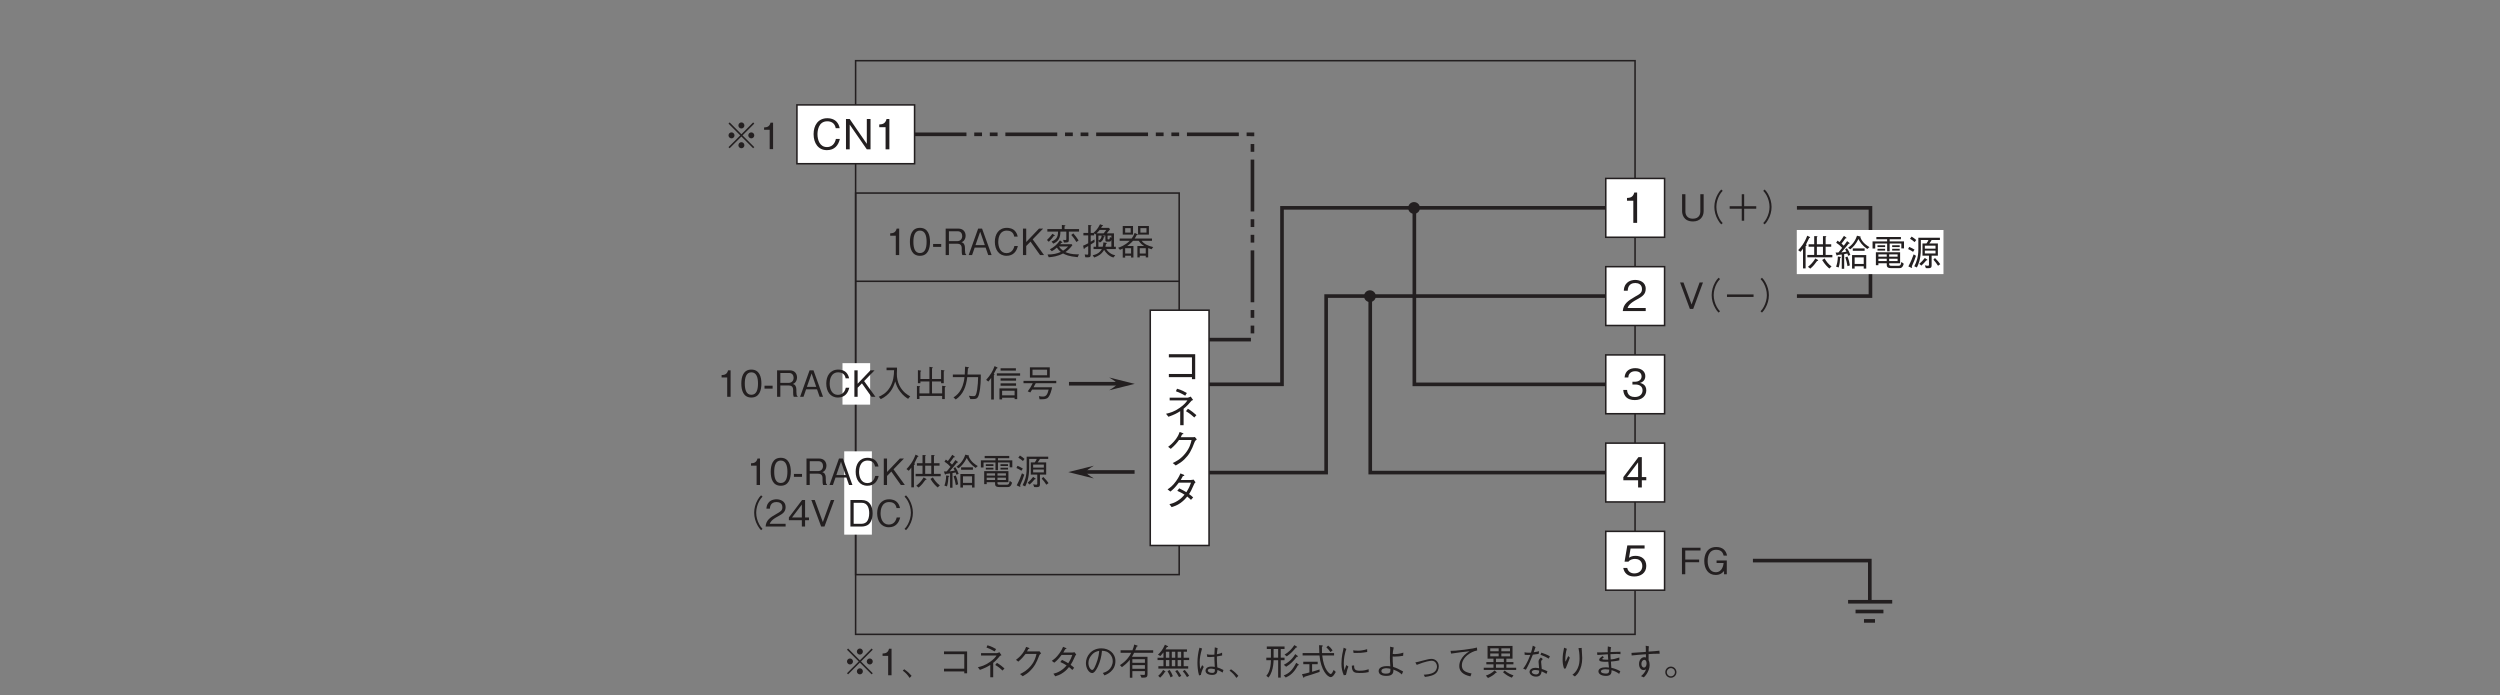 <?xml version="1.0" encoding="UTF-8"?>
<svg xmlns="http://www.w3.org/2000/svg" xmlns:xlink="http://www.w3.org/1999/xlink" width="481.89pt" height="134pt" viewBox="0 0 481.89 134" version="1.2">
<rect x="0" y="0" width="481.89" height="134" fill="#808080" stroke="none"/>
<defs>
<g>
<symbol overflow="visible" id="glyph0-0">
<path style="stroke:none;" d="M 0.797 0.953 L 7.203 0.953 L 7.203 -7.047 L 0.797 -7.047 Z M 4 -3.375 L 1.453 -6.641 L 6.547 -6.641 Z M 4.25 -3.047 L 6.797 -6.312 L 6.797 0.234 Z M 1.453 0.562 L 4 -2.719 L 6.547 0.562 Z M 1.203 -6.312 L 3.75 -3.047 L 1.203 0.234 Z M 1.203 -6.312 "/>
</symbol>
<symbol overflow="visible" id="glyph0-1">
<path style="stroke:none;" d="M 4.734 -1.391 L 4.734 -2 L 3.875 -2 L 3.875 -5.844 L 3.219 -5.844 L 0.312 -2 L 0.312 -1.391 L 3.156 -1.391 L 3.156 0 L 3.875 0 L 3.875 -1.391 Z M 3.156 -2 L 1 -2 L 3.156 -4.844 Z M 3.156 -2 "/>
</symbol>
<symbol overflow="visible" id="glyph0-2">
<path style="stroke:none;" d="M 4.734 -1.875 C 4.734 -3.156 3.844 -3.828 2.656 -3.828 C 1.953 -3.828 1.609 -3.594 1.406 -3.453 L 1.703 -5.234 L 4.406 -5.234 L 4.406 -5.844 L 1.078 -5.844 L 0.547 -2.703 L 1.297 -2.703 C 1.625 -3.141 2.203 -3.234 2.562 -3.234 C 3.875 -3.234 3.969 -2.141 3.969 -1.859 C 3.969 -0.922 3.25 -0.438 2.422 -0.438 C 1.766 -0.438 1.188 -0.812 1.062 -1.5 L 0.297 -1.5 C 0.484 -0.5 1.156 0.156 2.422 0.156 C 3.656 0.156 4.734 -0.531 4.734 -1.875 Z M 4.734 -1.875 "/>
</symbol>
<symbol overflow="visible" id="glyph0-3">
<path style="stroke:none;" d="M 4.734 -1.719 C 4.734 -2.844 3.859 -3.062 3.531 -3.156 C 3.781 -3.234 4.547 -3.484 4.547 -4.469 C 4.547 -5.375 3.781 -6 2.609 -6 C 1.719 -6 0.656 -5.609 0.547 -4.203 L 1.266 -4.203 C 1.281 -4.422 1.312 -4.719 1.562 -5 C 1.812 -5.297 2.219 -5.406 2.594 -5.406 C 3.578 -5.406 3.828 -4.844 3.828 -4.391 C 3.828 -3.609 3.031 -3.375 2.578 -3.375 L 2.062 -3.375 L 2.062 -2.844 L 2.688 -2.844 C 3.297 -2.844 4.016 -2.562 4.016 -1.719 C 4.016 -1.016 3.516 -0.438 2.531 -0.438 C 1.125 -0.438 1.062 -1.5 1.031 -1.797 L 0.297 -1.797 C 0.328 -1.5 0.359 -1.078 0.672 -0.625 C 1.109 -0.016 1.844 0.156 2.516 0.156 C 3.922 0.156 4.734 -0.672 4.734 -1.719 Z M 4.734 -1.719 "/>
</symbol>
<symbol overflow="visible" id="glyph0-4">
<path style="stroke:none;" d="M 4.625 0 L 4.625 -0.594 L 1.125 -0.594 C 1.281 -0.969 1.484 -1.469 2.953 -2.25 C 4.031 -2.828 4.625 -3.266 4.625 -4.297 C 4.625 -5.609 3.438 -6 2.594 -6 C 2.312 -6 1.469 -5.953 0.922 -5.328 C 0.453 -4.828 0.422 -4.266 0.406 -3.922 L 1.156 -3.922 C 1.172 -4.234 1.234 -5.406 2.609 -5.406 C 3.156 -5.406 3.906 -5.172 3.906 -4.25 C 3.906 -3.516 3.516 -3.297 2.641 -2.812 C 1.188 -1.969 0.328 -1.391 0.203 0 Z M 4.625 0 "/>
</symbol>
<symbol overflow="visible" id="glyph0-5">
<path style="stroke:none;" d="M 2.969 0 L 2.969 -5.844 L 2.422 -5.844 C 2.172 -4.859 1.531 -4.828 1.016 -4.797 L 1.016 -4.266 L 2.234 -4.266 L 2.234 0 Z M 2.969 0 "/>
</symbol>
<symbol overflow="visible" id="glyph0-6">
<path style="stroke:none;" d="M 5.562 -2 L 4.797 -2 C 4.734 -1.703 4.438 -0.438 3.078 -0.438 C 1.703 -0.438 1.25 -1.781 1.25 -2.906 C 1.25 -3.469 1.375 -5.406 3.141 -5.406 C 3.766 -5.406 4.578 -5.156 4.766 -4.078 L 5.531 -4.078 C 5.484 -4.297 5.406 -4.672 5.125 -5.078 C 4.562 -5.922 3.547 -6 3.156 -6 C 1.344 -6 0.5 -4.594 0.5 -2.938 C 0.5 -1.203 1.391 0.156 3.062 0.156 C 4.547 0.156 5.281 -0.781 5.562 -2 Z M 5.562 -2 "/>
</symbol>
<symbol overflow="visible" id="glyph0-7">
<path style="stroke:none;" d="M 5.406 0 L 5.406 -5.844 L 4.688 -5.844 L 4.688 -1.062 L 1.391 -5.844 L 0.672 -5.844 L 0.672 0 L 1.391 0 L 1.391 -4.766 L 4.688 0 Z M 5.406 0 "/>
</symbol>
<symbol overflow="visible" id="glyph1-0">
<path style="stroke:none;" d="M 0.703 0.844 L 6.297 0.844 L 6.297 -6.156 L 0.703 -6.156 Z M 3.5 -2.953 L 1.281 -5.812 L 5.719 -5.812 Z M 3.719 -2.656 L 5.953 -5.516 L 5.953 0.203 Z M 1.281 0.484 L 3.5 -2.375 L 5.719 0.484 Z M 1.047 -5.516 L 3.281 -2.656 L 1.047 0.203 Z M 1.047 -5.516 "/>
</symbol>
<symbol overflow="visible" id="glyph1-1">
<path style="stroke:none;" d="M 2.609 0 L 2.609 -5.109 L 2.125 -5.109 C 1.906 -4.25 1.344 -4.219 0.875 -4.188 L 0.875 -3.734 L 1.953 -3.734 L 1.953 0 Z M 2.609 0 "/>
</symbol>
<symbol overflow="visible" id="glyph1-2">
<path style="stroke:none;" d="M 4.141 -2.562 C 4.141 -3.828 3.766 -5.25 2.203 -5.25 C 0.641 -5.25 0.266 -3.844 0.266 -2.562 C 0.266 -1.266 0.641 0.141 2.203 0.141 C 3.766 0.141 4.141 -1.281 4.141 -2.562 Z M 3.484 -2.562 C 3.484 -1.359 3.188 -0.391 2.203 -0.391 C 1.219 -0.391 0.938 -1.359 0.938 -2.562 C 0.938 -3.703 1.203 -4.719 2.203 -4.719 C 3.188 -4.719 3.484 -3.734 3.484 -2.562 Z M 3.484 -2.562 "/>
</symbol>
<symbol overflow="visible" id="glyph1-3">
<path style="stroke:none;" d="M 1.891 -1.578 L 1.891 -2.141 L 0.328 -2.141 L 0.328 -1.578 Z M 1.891 -1.578 "/>
</symbol>
<symbol overflow="visible" id="glyph1-4">
<path style="stroke:none;" d="M 4.5 0 L 4.5 -0.109 C 4.391 -0.172 4.359 -0.234 4.312 -0.391 C 4.297 -0.531 4.266 -0.766 4.266 -0.984 L 4.266 -1.359 C 4.266 -1.516 4.25 -1.844 4.094 -2.109 C 3.938 -2.375 3.781 -2.422 3.594 -2.469 C 3.719 -2.531 3.859 -2.594 4 -2.719 C 4.25 -2.969 4.391 -3.359 4.391 -3.734 C 4.391 -4.375 4.016 -5.109 2.969 -5.109 L 0.547 -5.109 L 0.547 0 L 1.172 0 L 1.172 -2.188 L 2.781 -2.188 C 3.234 -2.188 3.641 -2.016 3.641 -1.312 L 3.641 -0.875 C 3.641 -0.453 3.656 -0.266 3.75 0 Z M 3.734 -3.656 C 3.734 -3.125 3.391 -2.688 2.797 -2.688 L 1.172 -2.688 L 1.172 -4.594 L 2.859 -4.594 C 3.469 -4.594 3.734 -4.141 3.734 -3.656 Z M 3.734 -3.656 "/>
</symbol>
<symbol overflow="visible" id="glyph1-5">
<path style="stroke:none;" d="M 4.609 0 L 2.766 -5.109 L 2.016 -5.109 L 0.188 0 L 0.844 0 L 1.344 -1.438 L 3.453 -1.438 L 3.953 0 Z M 3.297 -1.922 L 1.5 -1.922 L 2.406 -4.5 Z M 3.297 -1.922 "/>
</symbol>
<symbol overflow="visible" id="glyph1-6">
<path style="stroke:none;" d="M 4.875 -1.75 L 4.203 -1.75 C 4.141 -1.484 3.875 -0.375 2.688 -0.375 C 1.484 -0.375 1.094 -1.562 1.094 -2.547 C 1.094 -3.031 1.203 -4.719 2.75 -4.719 C 3.297 -4.719 4.016 -4.516 4.172 -3.562 L 4.844 -3.562 C 4.797 -3.766 4.719 -4.094 4.484 -4.438 C 4 -5.188 3.094 -5.25 2.766 -5.25 C 1.172 -5.25 0.438 -4.016 0.438 -2.562 C 0.438 -1.047 1.219 0.141 2.688 0.141 C 3.984 0.141 4.625 -0.688 4.875 -1.75 Z M 4.875 -1.75 "/>
</symbol>
<symbol overflow="visible" id="glyph1-7">
<path style="stroke:none;" d="M 4.609 0 L 2.422 -3.031 L 4.438 -5.109 L 3.641 -5.109 L 1.172 -2.516 L 1.172 -5.109 L 0.547 -5.109 L 0.547 0 L 1.172 0 L 1.172 -1.75 L 2 -2.594 L 3.844 0 Z M 4.609 0 "/>
</symbol>
<symbol overflow="visible" id="glyph1-8">
<path style="stroke:none;" d="M 6.547 -0.141 C 6.438 -0.141 6.328 -0.141 6.172 -0.141 C 5.109 -0.141 4.422 -0.375 3.938 -0.578 C 4.375 -0.891 4.781 -1.25 5.281 -1.906 L 5.141 -2.094 L 2.922 -2.094 C 2.938 -2.125 3.094 -2.297 3.156 -2.359 C 3.203 -2.359 3.344 -2.344 3.344 -2.422 C 3.344 -2.469 3.297 -2.5 3.281 -2.531 L 2.891 -2.844 C 2.359 -2.062 1.75 -1.531 0.938 -1.109 L 1.312 -0.75 C 1.641 -0.922 1.891 -1.078 2.281 -1.438 C 2.594 -1.016 2.766 -0.828 3.047 -0.609 C 2.281 -0.281 1.609 -0.109 0.484 -0.109 L 0.719 0.422 C 1.562 0.344 2.406 0.25 3.484 -0.312 C 3.938 -0.062 4.578 0.25 6.297 0.406 Z M 4.453 -1.656 C 4.047 -1.219 3.766 -1.031 3.484 -0.844 C 3.078 -1.141 2.906 -1.328 2.688 -1.656 Z M 6.469 -2.828 C 6.125 -3.359 5.844 -3.75 5.453 -4.188 L 5.062 -3.875 C 5.531 -3.359 5.812 -2.922 6.062 -2.516 Z M 6.562 -4.531 L 6.562 -5.016 L 3.766 -5.016 L 3.766 -5.531 C 3.844 -5.578 3.938 -5.609 3.938 -5.672 C 3.938 -5.734 3.859 -5.75 3.781 -5.75 L 3.25 -5.812 L 3.25 -5.016 L 0.453 -5.016 L 0.453 -4.531 L 2.516 -4.531 C 2.5 -3.328 2.094 -2.969 1.266 -2.609 L 1.594 -2.203 C 2.562 -2.625 2.969 -3.266 2.969 -4.531 L 4.109 -4.531 L 4.109 -3.156 C 4.109 -2.953 4.109 -2.891 3.906 -2.891 C 3.828 -2.891 3.703 -2.906 3.484 -2.938 L 3.656 -2.406 C 4.594 -2.422 4.594 -2.484 4.594 -3.094 L 4.594 -4.531 Z M 1.891 -3.75 C 1.891 -3.797 1.844 -3.828 1.812 -3.844 L 1.438 -4.109 C 1.062 -3.609 0.766 -3.281 0.375 -2.906 L 0.734 -2.562 C 1.219 -3.031 1.484 -3.391 1.688 -3.672 C 1.797 -3.672 1.891 -3.672 1.891 -3.75 Z M 1.891 -3.75 "/>
</symbol>
<symbol overflow="visible" id="glyph1-9">
<path style="stroke:none;" d="M 0.469 -1.25 C 0.469 -1.219 0.484 -1.156 0.531 -1.156 C 0.609 -1.156 0.641 -1.312 0.656 -1.359 C 0.938 -1.516 1.219 -1.672 1.328 -1.734 L 1.328 -0.328 C 1.328 -0.141 1.328 -0.078 1.156 -0.078 C 1.125 -0.078 0.984 -0.078 0.656 -0.125 L 0.766 0.422 C 1 0.438 1.156 0.438 1.281 0.438 C 1.812 0.438 1.812 0.203 1.812 -0.219 L 1.812 -2.031 C 2.156 -2.25 2.281 -2.344 2.562 -2.516 L 2.531 -3.031 C 2.359 -2.906 2.156 -2.766 1.812 -2.578 L 1.812 -3.797 L 2.469 -3.797 L 2.469 -4.219 L 2.672 -3.969 C 2.734 -4.016 2.766 -4.031 2.844 -4.109 L 2.844 -1.609 L 2.359 -1.609 L 2.359 -1.156 L 3.969 -1.156 C 3.625 -0.609 3.203 -0.172 2.188 0.031 L 2.484 0.469 C 3.266 0.203 3.906 -0.156 4.391 -1 C 4.688 -0.531 5.25 0.219 6.188 0.469 L 6.547 0.031 C 6.219 -0.031 5.875 -0.125 5.469 -0.438 C 5.109 -0.719 4.938 -0.953 4.812 -1.156 L 6.656 -1.156 L 6.656 -1.609 L 6.297 -1.609 L 6.297 -4.188 L 4.906 -4.188 C 5.156 -4.484 5.297 -4.656 5.547 -4.984 L 5.297 -5.25 L 3.812 -5.25 C 3.875 -5.328 3.906 -5.391 4.016 -5.578 C 4.094 -5.594 4.203 -5.594 4.203 -5.656 C 4.203 -5.703 4.125 -5.734 4.109 -5.75 L 3.609 -5.938 C 3.109 -4.906 2.609 -4.516 2.359 -4.328 L 2.422 -4.266 L 1.812 -4.266 L 1.812 -5.547 C 1.953 -5.609 1.969 -5.641 1.969 -5.672 C 1.969 -5.719 1.938 -5.75 1.859 -5.75 L 1.328 -5.812 L 1.328 -4.266 L 0.406 -4.266 L 0.406 -3.797 L 1.328 -3.797 L 1.328 -2.281 C 0.797 -2 0.625 -1.906 0.344 -1.812 Z M 3.297 -2.719 L 3.578 -2.422 C 3.875 -2.578 4.234 -2.859 4.344 -3.453 C 4.406 -3.453 4.5 -3.484 4.5 -3.547 C 4.5 -3.594 4.453 -3.609 4.406 -3.625 L 4.078 -3.75 L 4.641 -3.75 L 4.641 -2.922 C 4.641 -2.625 4.734 -2.594 4.984 -2.594 L 5.438 -2.594 C 5.688 -2.594 5.75 -2.812 5.797 -2.938 L 5.797 -1.609 L 4.641 -1.609 C 4.703 -1.797 4.719 -1.875 4.766 -2.156 C 4.844 -2.188 4.938 -2.219 4.938 -2.281 C 4.938 -2.328 4.875 -2.359 4.812 -2.359 L 4.25 -2.453 C 4.25 -2.203 4.219 -1.984 4.125 -1.609 L 3.297 -1.609 Z M 4.812 -4.844 C 4.625 -4.578 4.5 -4.422 4.312 -4.188 L 2.953 -4.188 C 3.203 -4.438 3.312 -4.562 3.547 -4.844 Z M 3.297 -3.75 L 3.922 -3.75 C 3.906 -3.234 3.656 -2.984 3.297 -2.781 Z M 5.516 -3.469 C 5.453 -3.016 5.406 -3.016 5.219 -3.016 C 5.078 -3.016 5.062 -3.078 5.062 -3.156 L 5.062 -3.75 L 5.797 -3.75 L 5.797 -3.328 Z M 5.516 -3.469 "/>
</symbol>
<symbol overflow="visible" id="glyph1-10">
<path style="stroke:none;" d="M 1.844 -1.75 C 2.016 -1.875 2.484 -2.203 2.969 -2.75 L 4.062 -2.75 C 4.406 -2.203 4.891 -1.891 5.109 -1.75 L 3.812 -1.75 L 3.812 0.453 L 4.266 0.453 L 4.266 0.125 L 5.422 0.125 L 5.422 0.453 L 5.891 0.453 L 5.891 -1.344 C 6.125 -1.266 6.281 -1.203 6.547 -1.125 L 6.859 -1.547 C 5.891 -1.75 5.047 -2.156 4.641 -2.75 L 6.625 -2.75 L 6.625 -3.188 L 3.281 -3.188 C 3.453 -3.438 3.547 -3.609 3.656 -3.844 C 3.766 -3.859 3.875 -3.875 3.875 -3.938 C 3.875 -3.953 3.859 -4 3.766 -4.047 L 3.281 -4.266 C 3.125 -3.812 2.953 -3.516 2.703 -3.188 L 0.391 -3.188 L 0.391 -2.75 L 2.328 -2.75 C 1.422 -1.844 0.422 -1.516 0.094 -1.406 L 0.453 -1.016 C 0.719 -1.125 0.844 -1.188 0.984 -1.25 L 0.984 0.484 L 1.453 0.484 L 1.453 0.125 L 2.594 0.125 L 2.594 0.469 L 3.047 0.469 L 3.047 -1.75 Z M 2.594 -0.297 L 1.453 -0.297 L 1.453 -1.328 L 2.594 -1.328 Z M 5.422 -0.297 L 4.266 -0.297 L 4.266 -1.328 L 5.422 -1.328 Z M 0.984 -3.953 L 2.969 -3.953 L 2.969 -5.609 L 0.984 -5.609 Z M 2.516 -4.328 L 1.453 -4.328 L 1.453 -5.188 L 2.516 -5.188 Z M 3.938 -3.953 L 6.031 -3.953 L 6.031 -5.609 L 3.938 -5.609 Z M 5.562 -4.328 L 4.391 -4.328 L 4.391 -5.188 L 5.562 -5.188 Z M 5.562 -4.328 "/>
</symbol>
<symbol overflow="visible" id="glyph1-11">
<path style="stroke:none;" d="M 3.5 -2.438 L 5.766 -0.172 L 5.984 -0.391 L 3.719 -2.656 L 5.984 -4.922 L 5.766 -5.156 L 3.5 -2.875 L 1.234 -5.156 L 1.016 -4.922 L 3.281 -2.656 L 1.016 -0.391 L 1.234 -0.172 Z M 5.406 -3.234 C 5.094 -3.234 4.828 -2.984 4.828 -2.656 C 4.828 -2.344 5.094 -2.078 5.406 -2.078 C 5.734 -2.078 5.984 -2.344 5.984 -2.656 C 5.984 -2.969 5.734 -3.234 5.406 -3.234 Z M 1.594 -3.234 C 1.281 -3.234 1.016 -2.984 1.016 -2.656 C 1.016 -2.344 1.281 -2.078 1.594 -2.078 C 1.922 -2.078 2.172 -2.344 2.172 -2.656 C 2.172 -2.969 1.922 -3.234 1.594 -3.234 Z M 3.5 -5.156 C 3.188 -5.156 2.922 -4.891 2.922 -4.562 C 2.922 -4.25 3.172 -3.984 3.5 -3.984 C 3.828 -3.984 4.078 -4.25 4.078 -4.562 C 4.078 -4.891 3.828 -5.156 3.5 -5.156 Z M 3.5 -1.344 C 3.188 -1.344 2.922 -1.078 2.922 -0.75 C 2.922 -0.438 3.172 -0.172 3.5 -0.172 C 3.828 -0.172 4.078 -0.438 4.078 -0.75 C 4.078 -1.078 3.828 -1.344 3.5 -1.344 Z M 3.5 -1.344 "/>
</symbol>
<symbol overflow="visible" id="glyph1-12">
<path style="stroke:none;" d="M 0.359 -0.891 C 0.953 -0.438 1.25 -0.125 1.688 0.516 L 2.062 0.109 C 1.75 -0.25 1.344 -0.688 0.641 -1.156 Z M 0.359 -0.891 "/>
</symbol>
<symbol overflow="visible" id="glyph1-13">
<path style="stroke:none;" d="M 5.219 -0.734 L 5.219 -0.375 L 5.766 -0.375 L 5.766 -4.594 L 1.312 -4.594 L 1.312 -4.062 L 5.219 -4.062 L 5.219 -1.266 L 1.312 -1.266 L 1.312 -0.734 Z M 5.219 -0.734 "/>
</symbol>
<symbol overflow="visible" id="glyph1-14">
<path style="stroke:none;" d="M 3.234 0.391 L 3.797 0.391 L 3.797 -2.391 C 4.391 -2.875 4.766 -3.312 5.062 -3.688 C 5.141 -3.766 5.172 -3.781 5.391 -3.859 L 5 -4.438 C 4.938 -4.422 4.609 -4.266 4.516 -4.266 L 1.453 -4.266 L 1.453 -3.797 L 4.438 -3.797 C 4.234 -3.5 3.938 -3.094 3.141 -2.547 C 2.188 -1.875 1.484 -1.703 0.844 -1.547 L 1.234 -1.031 C 2.25 -1.406 2.656 -1.625 3.234 -1.984 Z M 2.5 -5.344 C 2.938 -5.188 3.484 -4.953 4.078 -4.594 L 4.359 -5.047 C 4.047 -5.234 3.438 -5.578 2.688 -5.781 Z M 4.188 -1.984 C 4.922 -1.547 5.312 -1.188 5.594 -0.906 L 5.969 -1.312 C 5.656 -1.609 5.047 -2.094 4.516 -2.391 Z M 4.188 -1.984 "/>
</symbol>
<symbol overflow="visible" id="glyph1-15">
<path style="stroke:none;" d="M 3.312 -4.594 C 3.422 -4.766 3.484 -4.906 3.562 -5.062 C 3.688 -5.078 3.781 -5.094 3.781 -5.156 C 3.781 -5.172 3.766 -5.25 3.641 -5.297 L 3.141 -5.469 C 3.031 -5.188 2.906 -4.844 2.484 -4.25 C 1.984 -3.578 1.562 -3.266 1.188 -2.969 L 1.641 -2.625 C 2.391 -3.281 2.719 -3.703 3.031 -4.109 L 5.141 -4.109 C 5 -3.516 4.828 -2.766 4.094 -1.859 C 3.312 -0.906 2.578 -0.531 1.969 -0.234 L 2.484 0.188 C 3.078 -0.156 3.438 -0.375 3.906 -0.844 C 4.719 -1.641 5.094 -2.297 5.672 -3.812 C 5.719 -3.938 5.766 -4 6.031 -4.234 L 5.703 -4.625 C 5.594 -4.594 5.562 -4.594 5.453 -4.594 Z M 3.312 -4.594 "/>
</symbol>
<symbol overflow="visible" id="glyph1-16">
<path style="stroke:none;" d="M 5.484 -4.438 C 5.375 -4.406 5.156 -4.375 5.031 -4.375 L 3.312 -4.375 C 3.562 -4.781 3.578 -4.828 3.688 -5.031 C 3.75 -5.031 3.922 -5.062 3.922 -5.141 C 3.922 -5.172 3.891 -5.219 3.812 -5.25 L 3.266 -5.484 C 3.156 -5.25 3.016 -4.844 2.547 -4.203 C 1.953 -3.375 1.531 -3.094 1.094 -2.781 L 1.562 -2.422 C 1.891 -2.672 2.328 -3.031 2.984 -3.922 L 5.047 -3.922 C 4.922 -3.562 4.75 -3.062 4.266 -2.312 C 4.062 -2.438 3.719 -2.656 3.062 -2.969 L 2.734 -2.547 C 3.297 -2.297 3.578 -2.141 3.953 -1.891 C 3.688 -1.594 3.375 -1.234 2.797 -0.875 C 2.203 -0.5 1.766 -0.391 1.406 -0.297 L 1.766 0.203 C 2.203 0.062 2.672 -0.062 3.297 -0.516 C 3.859 -0.906 4.172 -1.281 4.406 -1.578 C 4.594 -1.438 4.75 -1.312 5.047 -1.016 L 5.406 -1.438 C 5.188 -1.656 4.969 -1.828 4.719 -2 C 5.016 -2.453 5.109 -2.625 5.641 -3.797 C 5.672 -3.844 5.688 -3.875 5.812 -3.969 Z M 5.484 -4.438 "/>
</symbol>
<symbol overflow="visible" id="glyph1-17">
<path style="stroke:none;" d="M 4.25 0.031 C 4.672 -0.141 6.359 -0.812 6.359 -2.719 C 6.359 -4.266 5.109 -5.188 3.641 -5.188 C 1.734 -5.188 0.672 -3.688 0.672 -2.344 C 0.672 -1.328 1.281 -0.422 1.875 -0.422 C 2.281 -0.422 2.672 -1.031 2.969 -1.656 C 3.422 -2.625 3.688 -3.656 3.766 -4.719 C 4.125 -4.719 4.469 -4.641 4.734 -4.531 C 5.047 -4.375 5.844 -3.797 5.844 -2.719 C 5.844 -2.016 5.484 -1.344 5.016 -0.969 C 4.625 -0.656 4.203 -0.531 3.938 -0.438 Z M 3.234 -4.703 C 3.203 -4.281 3.109 -3.344 2.625 -2.156 C 2.172 -1.031 2.016 -1.031 1.859 -1.031 C 1.578 -1.031 1.156 -1.609 1.156 -2.359 C 1.156 -2.969 1.406 -3.422 1.641 -3.719 C 2.172 -4.453 2.734 -4.609 3.234 -4.703 Z M 3.234 -4.703 "/>
</symbol>
<symbol overflow="visible" id="glyph1-18">
<path style="stroke:none;" d="M 6.641 -4.328 L 6.641 -4.812 L 3.172 -4.812 C 3.266 -5 3.344 -5.188 3.469 -5.531 C 3.578 -5.562 3.656 -5.578 3.656 -5.641 C 3.656 -5.703 3.547 -5.75 3.516 -5.75 L 2.969 -5.922 C 2.922 -5.547 2.781 -5.172 2.641 -4.812 L 0.359 -4.812 L 0.359 -4.328 L 2.406 -4.328 C 2.109 -3.656 1.422 -2.703 0.234 -1.953 L 0.609 -1.562 C 1.328 -2.094 1.734 -2.484 2.141 -2.984 L 2.141 0.484 L 2.625 0.484 L 2.625 -0.797 L 5.047 -0.797 L 5.047 -0.234 C 5.047 -0.156 5.047 -0.062 4.812 -0.062 C 4.734 -0.062 4.406 -0.078 4.125 -0.094 L 4.391 0.469 C 5.328 0.469 5.547 0.438 5.547 -0.266 L 5.547 -3.562 L 2.562 -3.562 C 2.688 -3.766 2.766 -3.906 2.969 -4.328 Z M 5.047 -2.406 L 2.625 -2.406 L 2.625 -3.094 L 5.047 -3.094 Z M 5.047 -1.25 L 2.625 -1.25 L 2.625 -1.953 L 5.047 -1.953 Z M 5.047 -1.25 "/>
</symbol>
<symbol overflow="visible" id="glyph1-19">
<path style="stroke:none;" d="M 6.578 -2.922 L 6.578 -3.375 L 5.516 -3.375 L 5.516 -4.531 L 6.156 -4.531 L 6.156 -4.984 L 2.016 -4.984 C 2.141 -5.188 2.172 -5.25 2.281 -5.438 C 2.406 -5.438 2.531 -5.438 2.531 -5.516 C 2.531 -5.578 2.406 -5.641 2.375 -5.656 L 1.906 -5.891 C 1.484 -4.875 0.953 -4.328 0.562 -3.969 L 1.016 -3.703 C 1.266 -3.969 1.422 -4.141 1.625 -4.406 L 1.625 -3.375 L 0.484 -3.375 L 0.484 -2.922 L 1.625 -2.922 L 1.625 -1.75 L 0.641 -1.75 L 0.641 -1.281 L 6.391 -1.281 L 6.391 -1.75 L 5.516 -1.75 L 5.516 -2.922 Z M 3.891 -3.375 L 3.234 -3.375 L 3.234 -4.531 L 3.891 -4.531 Z M 3.891 -1.75 L 3.234 -1.75 L 3.234 -2.922 L 3.891 -2.922 Z M 5.031 -3.375 L 4.359 -3.375 L 4.359 -4.531 L 5.031 -4.531 Z M 5.031 -1.75 L 4.359 -1.75 L 4.359 -2.922 L 5.031 -2.922 Z M 2.75 -3.375 L 2.094 -3.375 L 2.094 -4.531 L 2.75 -4.531 Z M 2.75 -1.75 L 2.094 -1.75 L 2.094 -2.922 L 2.75 -2.922 Z M 6.578 0.094 C 6.328 -0.312 6.094 -0.625 5.719 -1.031 L 5.344 -0.781 C 5.656 -0.453 5.828 -0.188 6.156 0.359 Z M 5.062 0.125 C 4.781 -0.359 4.547 -0.734 4.266 -1.016 L 3.891 -0.797 C 4.062 -0.578 4.266 -0.312 4.625 0.359 Z M 3.438 0.172 C 3.234 -0.344 3.062 -0.672 2.812 -1.016 L 2.406 -0.781 C 2.719 -0.266 2.875 0.062 2.984 0.406 Z M 2.016 -0.672 C 2.016 -0.719 1.984 -0.734 1.922 -0.781 L 1.562 -1.031 C 1.281 -0.562 1.016 -0.25 0.609 0.109 L 0.984 0.469 C 1.344 0.125 1.609 -0.172 1.859 -0.594 C 1.969 -0.609 2.016 -0.609 2.016 -0.672 Z M 2.016 -0.672 "/>
</symbol>
<symbol overflow="visible" id="glyph1-20">
<path style="stroke:none;" d="M 6.188 -1.016 C 5.672 -1.281 5.344 -1.406 5 -1.516 C 4.922 -2.406 4.922 -3.125 4.922 -3.625 C 5.438 -3.703 5.703 -3.766 5.938 -3.812 L 5.922 -4.359 C 5.719 -4.25 5.469 -4.141 4.922 -4.047 C 4.938 -4.219 4.969 -4.75 5.062 -5.234 L 4.516 -5.375 C 4.484 -4.906 4.438 -4.312 4.438 -3.969 C 4.281 -3.969 4.141 -3.953 3.859 -3.953 C 3.406 -3.953 3.25 -3.984 2.984 -4.047 L 3.078 -3.516 C 3.359 -3.5 3.922 -3.5 4.438 -3.562 C 4.438 -3.094 4.438 -2.938 4.516 -1.609 C 4.297 -1.656 4.047 -1.672 3.828 -1.672 C 3.016 -1.672 2.734 -1.234 2.734 -0.875 C 2.734 -0.234 3.5 -0.062 4 -0.062 C 4.953 -0.062 5 -0.594 5.031 -1.016 C 5.266 -0.938 5.5 -0.844 6.031 -0.516 Z M 4.531 -1.156 C 4.547 -0.75 4.547 -0.453 4.016 -0.453 C 3.578 -0.453 3.172 -0.625 3.172 -0.922 C 3.172 -1.016 3.234 -1.281 3.766 -1.281 C 3.922 -1.281 4.203 -1.234 4.531 -1.156 Z M 1.844 -0.062 C 1.875 -0.266 1.891 -0.406 2.062 -0.875 C 2.203 -1.25 2.312 -1.453 2.391 -1.609 L 2.078 -1.953 C 2.031 -1.844 1.766 -1.297 1.719 -1.188 C 1.672 -1.547 1.609 -1.844 1.609 -2.469 C 1.609 -3.219 1.719 -3.969 2.062 -5.156 L 1.562 -5.312 C 1.312 -4.375 1.172 -3.406 1.172 -2.422 C 1.172 -1.812 1.234 -0.797 1.484 0.031 Z M 1.844 -0.062 "/>
</symbol>
<symbol overflow="visible" id="glyph1-21">
<path style="stroke:none;" d="M 3.969 -2.906 L 3.969 -3.391 L 3.234 -3.391 L 3.234 -5.062 L 3.969 -5.062 L 3.969 -5.547 L 0.547 -5.547 L 0.547 -5.062 L 1.344 -5.062 L 1.344 -3.391 L 0.453 -3.391 L 0.453 -2.906 L 1.344 -2.906 C 1.312 -0.969 0.734 -0.219 0.453 0.109 L 0.875 0.438 C 1.156 0.078 1.359 -0.312 1.5 -0.734 C 1.766 -1.516 1.844 -2.359 1.859 -2.906 L 2.734 -2.906 L 2.734 0.453 L 3.234 0.453 L 3.234 -2.906 Z M 2.734 -3.391 L 1.859 -3.391 L 1.859 -5.062 L 2.734 -5.062 Z M 6.406 -5.438 C 6.406 -5.469 6.375 -5.5 6.344 -5.516 L 5.859 -5.812 C 5.359 -5.047 4.781 -4.453 3.969 -3.984 L 4.391 -3.641 C 5.078 -4.094 5.656 -4.703 6.172 -5.344 C 6.297 -5.344 6.406 -5.344 6.406 -5.438 Z M 6.562 -3.641 C 6.562 -3.672 6.516 -3.703 6.469 -3.75 L 6.031 -4.078 C 5.906 -3.875 5.641 -3.406 5.109 -2.906 C 4.562 -2.391 4.062 -2.141 3.828 -2.016 L 4.281 -1.641 C 5.109 -2.125 5.766 -2.812 6.328 -3.562 C 6.391 -3.562 6.562 -3.547 6.562 -3.641 Z M 6.734 -2 C 6.734 -2.031 6.672 -2.094 6.656 -2.094 L 6.219 -2.406 C 5.516 -1.031 4.922 -0.375 3.812 0.031 L 4.203 0.438 C 5.016 0.062 5.781 -0.469 6.531 -1.906 C 6.656 -1.922 6.734 -1.953 6.734 -2 Z M 6.734 -2 "/>
</symbol>
<symbol overflow="visible" id="glyph1-22">
<path style="stroke:none;" d="M 6.516 -3.812 L 6.516 -4.281 L 4.188 -4.281 C 4.172 -4.656 4.172 -5.078 4.172 -5.484 C 4.234 -5.516 4.359 -5.594 4.359 -5.656 C 4.359 -5.688 4.312 -5.75 4.188 -5.766 L 3.625 -5.797 C 3.641 -5.391 3.641 -4.969 3.672 -4.281 L 0.453 -4.281 L 0.453 -3.812 L 3.703 -3.812 C 3.969 -0.984 5.234 0.359 5.875 0.359 C 6.266 0.359 6.578 -0.141 6.844 -0.641 L 6.438 -1.031 C 6.312 -0.734 6.078 -0.234 5.859 -0.234 C 5.703 -0.234 5.328 -0.609 5.109 -0.938 C 4.688 -1.578 4.391 -2.453 4.234 -3.812 Z M 5.031 -5.375 C 5.328 -5.109 5.562 -4.844 5.812 -4.469 L 6.234 -4.797 C 5.953 -5.203 5.703 -5.469 5.375 -5.719 Z M 2.281 -2.125 L 3.359 -2.125 L 3.359 -2.609 L 0.578 -2.609 L 0.578 -2.125 L 1.766 -2.125 L 1.766 -0.547 C 1.281 -0.406 0.75 -0.266 0.328 -0.203 L 0.578 0.406 C 0.594 0.438 0.625 0.484 0.672 0.484 C 0.734 0.484 0.766 0.422 0.797 0.297 C 1.578 0.062 2.625 -0.25 3.719 -0.641 L 3.719 -1.125 C 3.562 -1.062 3.438 -1.016 2.281 -0.672 Z M 2.281 -2.125 "/>
</symbol>
<symbol overflow="visible" id="glyph1-23">
<path style="stroke:none;" d="M 1.359 -5.312 C 1.344 -5.234 1.344 -5.188 1.281 -4.891 C 1.266 -4.734 1.25 -4.672 1.094 -4.016 C 1.016 -3.641 0.938 -2.812 0.938 -2.219 C 0.938 -1.281 1.094 -0.719 1.391 0 L 1.812 -0.062 C 2.016 -1.031 2.172 -1.438 2.281 -1.672 L 1.875 -1.969 C 1.656 -1.312 1.609 -1.156 1.516 -0.938 C 1.5 -1.078 1.484 -1.094 1.469 -1.312 C 1.422 -1.625 1.391 -1.922 1.391 -2.312 C 1.391 -2.766 1.438 -3.234 1.516 -3.703 C 1.641 -4.438 1.766 -4.766 1.891 -5.078 Z M 3.266 -4.312 C 3.359 -4.312 3.438 -4.297 3.609 -4.297 C 4.328 -4.297 4.844 -4.297 5.906 -4.484 L 5.891 -5.031 C 5.234 -4.812 4.547 -4.734 4.203 -4.734 C 3.672 -4.734 3.391 -4.781 3.203 -4.812 Z M 2.938 -1.844 C 2.938 -0.5 3.531 -0.438 4.422 -0.438 C 5.438 -0.438 5.828 -0.531 6.188 -0.609 L 6.188 -1.156 C 5.734 -1.016 5.281 -0.875 4.453 -0.875 C 3.953 -0.875 3.516 -0.938 3.406 -1.453 C 3.391 -1.516 3.375 -1.844 3.375 -1.906 Z M 2.938 -1.844 "/>
</symbol>
<symbol overflow="visible" id="glyph1-24">
<path style="stroke:none;" d="M 5.828 -0.734 C 4.859 -1.25 4.562 -1.406 3.906 -1.609 C 3.828 -2.469 3.812 -2.844 3.812 -3.609 C 4.016 -3.594 4.094 -3.594 4.172 -3.594 C 4.734 -3.594 5.281 -3.656 5.828 -3.75 L 5.875 -4.359 C 5.172 -4.109 4.344 -4.078 4.234 -4.078 C 4.062 -4.078 3.953 -4.094 3.828 -4.109 C 3.844 -4.359 3.859 -4.719 4.016 -5.359 L 3.312 -5.5 C 3.328 -5.375 3.328 -5.266 3.328 -5.031 C 3.328 -4.828 3.328 -4.812 3.312 -4.531 C 3.297 -4.234 3.281 -3.688 3.281 -3.438 C 3.281 -2.969 3.312 -2.328 3.359 -1.719 C 3.172 -1.75 3.031 -1.766 2.703 -1.766 C 2.172 -1.766 1.109 -1.625 1.109 -0.812 C 1.109 -0.5 1.281 -0.25 1.516 -0.109 C 1.875 0.125 2.469 0.125 2.578 0.125 C 3.172 0.125 3.781 0 3.922 -0.609 C 3.953 -0.734 3.953 -0.938 3.953 -1.094 C 4.875 -0.75 5.25 -0.453 5.578 -0.156 Z M 3.375 -1.25 C 3.391 -1.141 3.375 -0.984 3.375 -0.938 C 3.375 -0.531 3.203 -0.312 2.516 -0.312 C 2.344 -0.312 1.641 -0.312 1.641 -0.828 C 1.641 -1.125 1.906 -1.219 2.016 -1.266 C 2.234 -1.344 2.469 -1.359 2.578 -1.359 C 2.875 -1.359 3.219 -1.281 3.375 -1.25 Z M 3.375 -1.25 "/>
</symbol>
<symbol overflow="visible" id="glyph1-25">
<path style="stroke:none;" d="M 1.453 -2 C 3.078 -2.656 4.031 -2.797 4.344 -2.797 C 5.141 -2.797 5.359 -2 5.359 -1.688 C 5.359 -1.406 5.25 -0.875 4.75 -0.562 C 4.141 -0.172 3.297 -0.141 2.812 -0.109 L 3.031 0.328 C 3.297 0.297 3.469 0.266 3.703 0.219 C 4.109 0.141 4.516 0.031 4.891 -0.188 C 5.453 -0.516 5.703 -1.172 5.703 -1.719 C 5.703 -2.594 5.031 -3.156 4.328 -3.156 C 3.859 -3.156 3.438 -3.031 2.812 -2.875 C 1.734 -2.578 1.609 -2.562 1.188 -2.484 Z M 1.453 -2 "/>
</symbol>
<symbol overflow="visible" id="glyph1-26">
<path style="stroke:none;" d="M 1.078 -4.172 C 2.234 -4.344 3.594 -4.531 4.625 -4.625 C 4.234 -4.375 3.969 -4.203 3.641 -3.891 C 3.156 -3.391 2.656 -2.672 2.656 -1.781 C 2.656 -0.312 4.141 0.062 4.812 0.219 L 5.016 -0.344 C 3.656 -0.609 3.156 -1.016 3.156 -1.922 C 3.156 -2.281 3.266 -3.094 4.25 -3.906 C 4.797 -4.328 5.422 -4.656 6.109 -4.781 L 6.062 -5.344 C 5.578 -5.219 5.188 -5.125 3.625 -4.922 C 2.047 -4.719 1.594 -4.719 0.969 -4.703 Z M 1.078 -4.172 "/>
</symbol>
<symbol overflow="visible" id="glyph1-27">
<path style="stroke:none;" d="M 6.625 -1.031 L 6.625 -1.453 L 4.734 -1.453 L 4.734 -2.109 L 6.094 -2.109 L 6.094 -2.547 L 4.734 -2.547 L 4.734 -3.203 L 5.922 -3.203 L 5.922 -5.656 L 1.109 -5.656 L 1.109 -3.203 L 2.25 -3.203 L 2.25 -2.547 L 0.875 -2.547 L 0.875 -2.109 L 2.25 -2.109 L 2.25 -1.453 L 0.375 -1.453 L 0.375 -1.031 Z M 5.438 -3.641 L 3.766 -3.641 L 3.766 -4.203 L 5.438 -4.203 Z M 4.25 -2.547 L 2.734 -2.547 L 2.734 -3.203 L 4.25 -3.203 Z M 3.25 -3.641 L 1.625 -3.641 L 1.625 -4.203 L 3.25 -4.203 Z M 5.438 -4.625 L 3.766 -4.625 L 3.766 -5.188 L 5.438 -5.188 Z M 3.25 -4.625 L 1.625 -4.625 L 1.625 -5.188 L 3.25 -5.188 Z M 4.25 -1.453 L 2.734 -1.453 L 2.734 -2.109 L 4.25 -2.109 Z M 6.109 0.016 C 5.562 -0.156 5.016 -0.406 4.391 -0.906 L 4.094 -0.578 C 4.672 -0.062 5.188 0.234 5.781 0.469 Z M 2.875 -0.516 C 2.875 -0.562 2.828 -0.609 2.812 -0.625 L 2.469 -0.938 C 1.891 -0.375 1.312 -0.109 0.781 0.062 L 1.188 0.531 C 1.766 0.266 2.25 0 2.703 -0.469 C 2.734 -0.469 2.766 -0.469 2.797 -0.469 C 2.828 -0.469 2.875 -0.469 2.875 -0.516 Z M 2.875 -0.516 "/>
</symbol>
<symbol overflow="visible" id="glyph1-28">
<path style="stroke:none;" d="M 4.391 -3.422 C 4.109 -3.156 3.938 -2.969 3.938 -2.594 C 3.938 -2.453 4.031 -1.547 4.047 -1.344 C 3.844 -1.391 3.562 -1.438 3.312 -1.438 C 2.75 -1.438 2.203 -1.141 2.203 -0.656 C 2.203 -0.203 2.688 0.266 3.484 0.266 C 4.359 0.266 4.469 -0.375 4.531 -0.75 C 4.938 -0.562 5.125 -0.469 5.469 -0.266 L 5.656 -0.766 C 5.375 -0.906 5.141 -1.016 4.562 -1.219 C 4.484 -2.016 4.438 -2.422 4.438 -2.547 C 4.438 -2.812 4.531 -2.922 4.766 -3.109 Z M 4.047 -0.906 L 4.047 -0.688 C 4.047 -0.328 3.766 -0.156 3.484 -0.156 C 3.141 -0.156 2.641 -0.312 2.641 -0.641 C 2.641 -0.844 2.891 -1.016 3.281 -1.016 C 3.562 -1.016 3.844 -0.953 4.047 -0.906 Z M 2.828 -5.703 C 2.734 -5.141 2.578 -4.672 2.484 -4.359 C 2.344 -4.344 2.266 -4.344 2.094 -4.344 C 1.609 -4.344 1.422 -4.375 1.234 -4.438 L 1.266 -3.938 C 1.375 -3.922 1.531 -3.906 1.844 -3.906 C 1.922 -3.906 2.281 -3.922 2.359 -3.922 C 1.703 -2.219 1.25 -1.641 0.969 -1.281 L 1.5 -1.062 C 2.031 -1.984 2.453 -2.969 2.844 -3.969 C 3.219 -4.016 3.734 -4.078 3.953 -4.109 L 4.047 -4.641 C 3.875 -4.594 3.703 -4.531 3.016 -4.438 C 3.141 -4.781 3.156 -4.844 3.359 -5.438 Z M 4.312 -3.953 C 5.109 -3.641 5.391 -3.516 5.906 -3.203 L 6.125 -3.656 C 5.641 -3.938 4.984 -4.203 4.484 -4.359 Z M 4.312 -3.953 "/>
</symbol>
<symbol overflow="visible" id="glyph1-29">
<path style="stroke:none;" d="M 1.859 -5.312 C 1.688 -4.547 1.578 -3.766 1.578 -3 C 1.578 -2.391 1.656 -1.859 1.859 -1.281 L 2.172 -1.312 C 2.75 -2.797 2.828 -2.969 2.969 -3.391 L 2.656 -3.703 C 2.484 -3.312 2.328 -2.953 2.156 -2.625 C 2.109 -2.734 2.094 -2.781 2.094 -2.938 C 2.094 -3.672 2.188 -4.391 2.391 -5.109 Z M 4.641 -5.234 C 4.734 -4.781 4.844 -4.188 4.844 -3.234 C 4.844 -2.703 4.812 -2.016 4.469 -1.312 C 4.141 -0.609 3.766 -0.328 3.469 -0.094 L 3.953 0.234 C 4.297 -0.078 4.5 -0.281 4.719 -0.688 C 5.094 -1.328 5.359 -2.203 5.359 -3.312 C 5.359 -3.641 5.344 -3.797 5.281 -4.781 C 5.25 -5.016 5.25 -5.094 5.266 -5.266 Z M 4.641 -5.234 "/>
</symbol>
<symbol overflow="visible" id="glyph1-30">
<path style="stroke:none;" d="M 5.516 -3.422 C 4.781 -3.188 4.453 -3.094 3.844 -3.047 C 3.828 -3.328 3.797 -3.922 3.797 -4.062 C 4.062 -4.078 4.531 -4.109 5 -4.109 C 5.391 -4.109 5.547 -4.078 5.734 -4.062 L 5.734 -4.531 C 4.938 -4.531 4.172 -4.484 3.812 -4.469 C 3.828 -4.781 3.844 -5.156 3.938 -5.391 L 3.297 -5.562 C 3.281 -5.422 3.266 -5.281 3.266 -4.938 C 3.266 -4.719 3.281 -4.594 3.281 -4.438 C 2.109 -4.391 1.547 -4.406 1.219 -4.406 L 1.281 -3.906 C 1.562 -3.906 2.984 -4.031 3.297 -4.047 C 3.344 -3.406 3.344 -3.328 3.375 -3 C 3.328 -3.016 3.094 -3 3.031 -3 C 2.438 -3 2.219 -3.047 2.219 -3.156 C 2.219 -3.219 2.25 -3.234 2.312 -3.281 C 2.469 -3.391 2.484 -3.406 2.547 -3.469 L 2.266 -3.703 C 1.938 -3.469 1.625 -3.234 1.625 -2.984 C 1.625 -2.625 2.312 -2.594 2.812 -2.594 C 3.125 -2.594 3.266 -2.594 3.391 -2.609 C 3.406 -2.453 3.5 -1.672 3.516 -1.484 C 3.156 -1.531 2.984 -1.531 2.859 -1.531 C 2.125 -1.531 1.484 -1.297 1.484 -0.75 C 1.484 -0.344 1.906 0.125 2.969 0.125 C 4 0.125 4.016 -0.516 4.016 -0.984 C 4.766 -0.75 5.109 -0.547 5.484 -0.266 L 5.703 -0.781 C 4.953 -1.188 4.516 -1.312 3.969 -1.438 C 3.938 -1.984 3.906 -2.406 3.891 -2.641 C 4.25 -2.672 4.984 -2.734 5.516 -2.875 Z M 3.562 -1.094 C 3.562 -0.625 3.516 -0.328 2.953 -0.328 C 2.609 -0.328 1.969 -0.406 1.969 -0.75 C 1.969 -1.016 2.359 -1.156 2.844 -1.156 C 3.031 -1.156 3.219 -1.141 3.562 -1.094 Z M 3.562 -1.094 "/>
</symbol>
<symbol overflow="visible" id="glyph1-31">
<path style="stroke:none;" d="M 3.594 -5.688 C 3.625 -5.406 3.625 -5.172 3.625 -4.5 C 2.859 -4.453 1.625 -4.359 0.859 -4.312 L 0.891 -3.812 C 1.734 -3.906 2.891 -4 3.641 -4.047 L 3.641 -3.422 C 3.562 -3.453 3.484 -3.484 3.328 -3.484 C 2.906 -3.484 2.312 -3.078 2.312 -2.172 C 2.312 -1.422 2.734 -1 3.172 -1 C 3.188 -1 3.438 -1 3.688 -1.141 C 3.391 -0.406 2.922 -0.016 2.688 0.172 L 3.234 0.406 C 3.453 0.188 3.578 0.062 3.766 -0.219 C 4.047 -0.641 4.359 -1.312 4.359 -1.953 C 4.359 -2.188 4.312 -2.641 4.156 -2.906 C 4.156 -3.078 4.156 -3.906 4.156 -4.078 C 4.609 -4.109 5.328 -4.156 6.297 -4.156 L 6.234 -4.734 C 5.656 -4.656 4.906 -4.609 4.156 -4.562 C 4.156 -5.047 4.172 -5.297 4.219 -5.578 Z M 3.328 -2.969 C 3.703 -2.969 3.766 -2.5 3.766 -2.266 C 3.766 -1.812 3.562 -1.484 3.266 -1.484 C 3.062 -1.484 2.766 -1.688 2.766 -2.172 C 2.766 -2.672 3.062 -2.969 3.328 -2.969 Z M 3.328 -2.969 "/>
</symbol>
<symbol overflow="visible" id="glyph1-32">
<path style="stroke:none;" d="M 1.453 -1.672 C 0.875 -1.672 0.375 -1.188 0.375 -0.594 C 0.375 0 0.859 0.484 1.453 0.484 C 2.047 0.484 2.531 0 2.531 -0.594 C 2.531 -1.188 2.047 -1.672 1.453 -1.672 Z M 1.453 -1.375 C 1.891 -1.375 2.234 -1.031 2.234 -0.594 C 2.234 -0.156 1.891 0.203 1.453 0.203 C 1.016 0.203 0.672 -0.156 0.672 -0.594 C 0.672 -1.031 1.031 -1.375 1.453 -1.375 Z M 1.453 -1.375 "/>
</symbol>
<symbol overflow="visible" id="glyph1-33">
<path style="stroke:none;" d="M 6.516 -0.094 C 6.016 -0.359 5.094 -0.891 4.438 -2.172 C 4.109 -2.828 3.922 -3.688 3.938 -4.438 C 3.938 -4.531 3.953 -5.047 3.969 -5.172 C 3.969 -5.406 3.969 -5.5 3.969 -5.625 L 1.953 -5.625 L 1.953 -5.125 L 3.406 -5.125 C 3.375 -4.078 3.281 -3 2.641 -1.891 C 1.938 -0.672 0.938 -0.219 0.453 -0.016 L 0.844 0.453 C 2.578 -0.406 3.219 -1.625 3.625 -2.969 C 3.859 -2.219 4.031 -1.703 4.578 -1 C 5.188 -0.188 5.766 0.172 6.109 0.391 Z M 6.516 -0.094 "/>
</symbol>
<symbol overflow="visible" id="glyph1-34">
<path style="stroke:none;" d="M 1.297 -0.172 L 5.672 -0.172 L 5.672 0.438 L 6.188 0.438 L 6.188 -1.812 C 6.234 -1.844 6.359 -1.922 6.359 -1.984 C 6.359 -2.031 6.297 -2.047 6.188 -2.062 L 5.672 -2.125 L 5.672 -0.656 L 3.719 -0.656 L 3.719 -2.953 L 5.469 -2.953 L 5.469 -2.625 L 5.984 -2.625 L 5.984 -4.891 C 6.062 -4.938 6.125 -4.984 6.125 -5.031 C 6.125 -5.094 6.016 -5.109 5.969 -5.109 L 5.469 -5.188 L 5.469 -3.438 L 3.719 -3.438 L 3.719 -5.484 C 3.828 -5.531 3.875 -5.578 3.875 -5.609 C 3.875 -5.672 3.781 -5.688 3.719 -5.703 L 3.219 -5.781 L 3.219 -3.438 L 1.484 -3.438 L 1.484 -4.844 C 1.531 -4.875 1.625 -4.922 1.625 -4.984 C 1.625 -5.047 1.516 -5.062 1.438 -5.078 L 1 -5.141 L 1 -2.625 L 1.484 -2.625 L 1.484 -2.953 L 3.219 -2.953 L 3.219 -0.656 L 1.297 -0.656 L 1.297 -1.859 C 1.344 -1.875 1.422 -1.906 1.422 -1.953 C 1.422 -2.031 1.297 -2.047 1.25 -2.047 L 0.812 -2.094 L 0.812 0.422 L 1.297 0.422 Z M 1.297 -0.172 "/>
</symbol>
<symbol overflow="visible" id="glyph1-35">
<path style="stroke:none;" d="M 1.297 0.516 C 2.766 -0.5 3.297 -1.984 3.516 -3.797 L 5.609 -3.797 C 5.594 -2.969 5.547 -2.188 5.422 -1.375 C 5.234 -0.281 5.109 -0.125 4.703 -0.125 C 4.422 -0.125 4.047 -0.172 3.828 -0.203 L 4.109 0.438 L 4.562 0.438 C 5.25 0.438 5.578 0.359 5.797 -0.578 C 6.125 -1.906 6.125 -3.438 6.125 -4.297 L 3.562 -4.297 C 3.594 -4.766 3.594 -4.812 3.641 -5.453 C 3.781 -5.531 3.828 -5.578 3.828 -5.641 C 3.828 -5.703 3.703 -5.719 3.688 -5.719 L 3.094 -5.812 C 3.062 -4.844 3.047 -4.516 3.031 -4.297 L 0.734 -4.297 L 0.734 -3.797 L 2.984 -3.797 C 2.703 -1.062 1.375 -0.219 0.859 0.109 Z M 1.297 0.516 "/>
</symbol>
<symbol overflow="visible" id="glyph1-36">
<path style="stroke:none;" d="M 3.234 0.5 L 3.234 0.172 L 5.641 0.172 L 5.641 0.453 L 6.141 0.453 L 6.141 -1.625 L 2.719 -1.625 L 2.719 0.5 Z M 5.641 -0.281 L 3.234 -0.281 L 3.234 -1.172 L 5.641 -1.172 Z M 0.578 -2.938 C 0.875 -3.266 1.031 -3.516 1.125 -3.656 L 1.125 0.531 L 1.641 0.531 L 1.641 -4.141 C 1.672 -4.172 1.766 -4.266 1.766 -4.344 C 1.766 -4.406 1.688 -4.422 1.625 -4.438 C 1.781 -4.719 1.938 -4.984 2.156 -5.438 C 2.281 -5.484 2.359 -5.516 2.359 -5.578 C 2.359 -5.625 2.281 -5.672 2.266 -5.688 L 1.781 -5.922 C 1.438 -4.969 1.016 -4.219 0.156 -3.266 Z M 5.891 -5.047 L 5.891 -5.5 L 2.938 -5.5 L 2.938 -5.047 Z M 5.922 -3.109 L 5.922 -3.562 L 2.938 -3.562 L 2.938 -3.109 Z M 5.922 -2.141 L 5.922 -2.594 L 2.938 -2.594 L 2.938 -2.141 Z M 6.703 -4.078 L 6.703 -4.531 L 2.219 -4.531 L 2.219 -4.078 Z M 6.703 -4.078 "/>
</symbol>
<symbol overflow="visible" id="glyph1-37">
<path style="stroke:none;" d="M 5.422 -3.703 L 5.422 -5.688 L 1.594 -5.688 L 1.594 -3.703 Z M 4.906 -4.156 L 2.094 -4.156 L 2.094 -5.234 L 4.906 -5.234 Z M 6.672 -2.625 L 6.672 -3.078 L 0.359 -3.078 L 0.359 -2.625 L 2.141 -2.625 C 1.859 -2.031 1.578 -1.578 1.172 -1.047 L 1.672 -0.844 C 1.719 -0.922 1.953 -1.297 2.016 -1.391 L 5.203 -1.391 C 4.984 -0.438 4.719 -0.047 4.109 -0.047 C 3.953 -0.047 3.703 -0.062 3.328 -0.125 L 3.453 0.469 C 4.172 0.484 4.641 0.469 4.969 0.25 C 5.5 -0.141 5.812 -1.484 5.875 -1.844 L 2.297 -1.844 C 2.438 -2.078 2.578 -2.328 2.719 -2.625 Z M 6.672 -2.625 "/>
</symbol>
<symbol overflow="visible" id="glyph1-38">
<path style="stroke:none;" d="M 6.719 -1.688 L 6.719 -2.156 L 5.422 -2.156 L 5.422 -3.734 L 6.5 -3.734 L 6.5 -4.203 L 5.422 -4.203 L 5.422 -5.547 C 5.469 -5.594 5.547 -5.641 5.547 -5.688 C 5.547 -5.766 5.453 -5.766 5.422 -5.766 L 4.906 -5.781 L 4.906 -4.203 L 3.734 -4.203 L 3.734 -5.547 C 3.766 -5.578 3.844 -5.625 3.844 -5.688 C 3.844 -5.75 3.766 -5.766 3.719 -5.766 L 3.219 -5.781 L 3.219 -4.203 L 2.141 -4.203 L 2.141 -3.734 L 3.219 -3.734 L 3.219 -2.156 L 1.891 -2.156 L 1.891 -1.688 Z M 4.906 -2.156 L 3.734 -2.156 L 3.734 -3.734 L 4.906 -3.734 Z M 6.562 0.062 C 5.984 -0.328 5.562 -0.875 5.219 -1.469 L 4.75 -1.172 C 5.297 -0.281 5.781 0.172 6.141 0.469 Z M 2.438 -5.531 C 2.438 -5.578 2.391 -5.594 2.359 -5.625 L 1.875 -5.859 C 1.359 -4.438 0.609 -3.547 0.125 -3.078 L 0.562 -2.75 C 0.797 -3 0.891 -3.125 1.062 -3.375 L 1.062 0.438 L 1.562 0.438 L 1.562 -3.844 C 1.75 -3.969 1.766 -3.984 1.766 -4.031 C 1.766 -4.094 1.703 -4.125 1.641 -4.172 C 1.875 -4.609 2.031 -4.922 2.25 -5.406 C 2.406 -5.469 2.438 -5.5 2.438 -5.531 Z M 3.984 -1.094 C 3.984 -1.156 3.938 -1.188 3.906 -1.203 L 3.438 -1.469 C 2.969 -0.703 2.562 -0.297 2.016 0.141 L 2.469 0.484 C 3.031 0.016 3.375 -0.422 3.781 -1 C 3.859 -1 3.984 -1 3.984 -1.094 Z M 3.984 -1.094 "/>
</symbol>
<symbol overflow="visible" id="glyph1-39">
<path style="stroke:none;" d="M 6.25 0.484 L 6.25 -2.125 L 3.516 -2.125 L 3.516 0.484 L 4.016 0.484 L 4.016 0.031 L 5.766 0.031 L 5.766 0.484 Z M 5.766 -0.422 L 4.016 -0.422 L 4.016 -1.672 L 5.766 -1.672 Z M 3.188 -2.156 C 3.016 -2.672 2.828 -3.031 2.531 -3.453 L 2.188 -3.234 C 2.344 -2.969 2.406 -2.859 2.438 -2.781 C 2.125 -2.719 1.828 -2.672 1.438 -2.625 C 2.078 -3.344 2.625 -4.031 2.844 -4.297 C 2.938 -4.312 3.047 -4.328 3.047 -4.391 C 3.047 -4.438 3.016 -4.484 2.984 -4.5 L 2.562 -4.812 C 2.25 -4.328 2.047 -4.094 1.906 -3.938 C 1.609 -4.234 1.578 -4.266 1.484 -4.344 C 1.766 -4.672 1.969 -4.953 2.219 -5.328 C 2.328 -5.328 2.438 -5.328 2.438 -5.438 C 2.438 -5.469 2.406 -5.5 2.391 -5.516 L 1.953 -5.828 C 1.703 -5.406 1.406 -5.016 1.109 -4.625 C 0.938 -4.766 0.844 -4.828 0.719 -4.906 L 0.453 -4.5 C 1.047 -4.109 1.359 -3.812 1.609 -3.516 C 1.469 -3.344 1.375 -3.203 0.891 -2.625 C 0.656 -2.609 0.531 -2.609 0.344 -2.609 L 0.516 -2.125 C 0.531 -2.094 0.562 -2 0.609 -2 C 0.641 -2 0.656 -2.016 0.734 -2.141 C 0.906 -2.156 1.266 -2.203 1.531 -2.234 L 1.531 0.516 L 2 0.516 L 2 -2.312 C 2.25 -2.344 2.391 -2.375 2.609 -2.422 C 2.656 -2.297 2.688 -2.203 2.766 -1.984 Z M 1.375 -1.688 C 1.375 -1.766 1.266 -1.781 1.234 -1.781 L 0.781 -1.844 C 0.75 -0.906 0.609 -0.359 0.438 0.109 L 0.938 0.266 C 1.125 -0.344 1.188 -0.953 1.219 -1.578 C 1.281 -1.594 1.375 -1.625 1.375 -1.688 Z M 6.875 -3.656 C 6.5 -3.875 5.531 -4.438 5.109 -5.547 C 5.141 -5.547 5.188 -5.578 5.188 -5.625 C 5.188 -5.688 5.109 -5.703 5.047 -5.719 L 4.469 -5.859 C 4.391 -5.641 4.234 -5.141 3.828 -4.578 C 3.531 -4.172 3.156 -3.812 2.75 -3.516 L 3.188 -3.234 C 3.766 -3.703 4.281 -4.281 4.75 -5.219 C 5.047 -4.625 5.484 -3.969 6.453 -3.297 Z M 5.938 -2.953 L 5.938 -3.406 L 3.656 -3.406 L 3.656 -2.953 Z M 3.094 -0.141 C 3.016 -0.703 2.891 -1.219 2.625 -1.844 L 2.219 -1.688 C 2.406 -1.141 2.531 -0.641 2.641 0.016 Z M 3.094 -0.141 "/>
</symbol>
<symbol overflow="visible" id="glyph1-40">
<path style="stroke:none;" d="M 5.781 -0.547 L 5.781 -2.672 L 1.109 -2.672 L 1.109 -0.172 L 1.594 -0.172 L 1.594 -0.547 L 3.203 -0.547 L 3.203 -0.375 C 3.203 0.016 3.203 0.391 4.031 0.391 L 5.609 0.391 C 5.875 0.391 6.25 0.391 6.484 -0.453 L 6.031 -0.797 C 5.906 -0.062 5.688 -0.062 5.453 -0.062 L 4.109 -0.062 C 3.75 -0.062 3.672 -0.141 3.672 -0.391 L 3.672 -0.547 Z M 1.594 -1.812 L 1.594 -2.25 L 3.203 -2.25 L 3.203 -1.812 Z M 5.297 -1.812 L 3.672 -1.812 L 3.672 -2.25 L 5.297 -2.25 Z M 1.594 -0.969 L 1.594 -1.422 L 3.203 -1.422 L 3.203 -0.969 Z M 3.672 -0.969 L 3.672 -1.422 L 5.297 -1.422 L 5.297 -0.969 Z M 3.281 -2.844 L 3.766 -2.844 L 3.766 -4.344 L 6.016 -4.344 L 6.016 -3.406 L 6.531 -3.406 L 6.531 -4.766 L 3.766 -4.766 L 3.766 -5.172 L 5.938 -5.172 L 5.938 -5.609 L 1.203 -5.609 L 1.203 -5.172 L 3.281 -5.172 L 3.281 -4.766 L 0.469 -4.766 L 0.469 -3.391 L 0.984 -3.391 L 0.984 -4.344 L 3.281 -4.344 Z M 2.891 -3.672 L 2.891 -4.016 L 1.422 -4.016 L 1.422 -3.672 Z M 2.891 -2.984 L 2.891 -3.328 L 1.422 -3.328 L 1.422 -2.984 Z M 5.703 -3.672 L 5.703 -4.016 L 4.25 -4.016 L 4.25 -3.672 Z M 5.703 -2.984 L 5.703 -3.328 L 4.25 -3.328 L 4.25 -2.984 Z M 5.703 -2.984 "/>
</symbol>
<symbol overflow="visible" id="glyph1-41">
<path style="stroke:none;" d="M 6.453 -5.031 L 6.453 -5.469 L 2.297 -5.469 L 2.297 -3.172 C 2.297 -1.781 1.953 -0.766 1.516 0.031 L 2.016 0.266 C 2.266 -0.219 2.781 -1.312 2.781 -3.266 L 2.781 -5.031 L 4.25 -5.031 C 4.156 -4.781 4.031 -4.594 3.859 -4.359 L 3.094 -4.359 L 3.094 -2.016 L 4.344 -2.016 L 4.344 -0.266 C 4.344 -0.141 4.281 -0.062 4.125 -0.062 C 4.016 -0.062 3.953 -0.078 3.547 -0.141 L 3.75 0.391 C 3.844 0.391 4 0.406 4.203 0.406 C 4.656 0.406 4.859 0.312 4.859 -0.125 L 4.859 -2.016 L 6.062 -2.016 L 6.062 -4.359 L 4.406 -4.359 C 4.578 -4.562 4.703 -4.734 4.859 -5.031 Z M 5.609 -3.359 L 3.547 -3.359 L 3.547 -3.938 L 5.609 -3.938 Z M 5.609 -2.438 L 3.547 -2.438 L 3.547 -2.984 L 5.609 -2.984 Z M 1.891 -5.031 C 1.609 -5.281 1.359 -5.469 1 -5.688 L 0.688 -5.266 C 1.031 -5.062 1.281 -4.906 1.578 -4.625 Z M 6.516 -0.375 C 6.25 -0.75 5.969 -1.109 5.5 -1.562 L 5.203 -1.234 C 5.547 -0.859 5.812 -0.5 6.094 -0.062 Z M 1.562 -3.172 C 1.25 -3.359 0.953 -3.531 0.531 -3.703 L 0.328 -3.281 C 0.688 -3.125 0.953 -2.969 1.281 -2.75 Z M 4.047 -1.188 C 4.047 -1.219 4.016 -1.25 3.969 -1.281 L 3.547 -1.562 C 3.188 -1.094 2.875 -0.781 2.484 -0.438 L 2.875 -0.094 C 3.281 -0.453 3.516 -0.719 3.828 -1.094 C 3.969 -1.109 4.047 -1.125 4.047 -1.188 Z M 1.844 -1.984 L 1.391 -2.266 C 1.172 -1.625 0.891 -0.922 0.375 0.062 L 0.875 0.297 C 0.922 0.312 0.969 0.344 1.016 0.344 C 1.047 0.344 1.094 0.328 1.094 0.25 C 1.094 0.203 1.062 0.125 1.031 0.062 C 1.422 -0.797 1.641 -1.344 1.844 -1.984 Z M 1.844 -1.984 "/>
</symbol>
<symbol overflow="visible" id="glyph1-42">
<path style="stroke:none;" d="M 6.312 -6.016 C 6.031 -5.719 5.859 -5.516 5.656 -5.141 C 5.219 -4.375 4.984 -3.5 4.984 -2.656 C 4.984 -1.812 5.219 -0.938 5.656 -0.188 C 5.859 0.203 6.031 0.406 6.312 0.703 L 6.594 0.453 C 6.328 0.156 6.172 -0.016 5.969 -0.406 C 5.594 -1.094 5.375 -1.906 5.375 -2.656 C 5.375 -3.422 5.594 -4.234 5.969 -4.922 C 6.172 -5.297 6.328 -5.469 6.594 -5.766 Z M 6.312 -6.016 "/>
</symbol>
<symbol overflow="visible" id="glyph1-43">
<path style="stroke:none;" d="M 4.047 0 L 4.047 -0.531 L 0.984 -0.531 C 1.125 -0.844 1.297 -1.281 2.594 -1.969 C 3.531 -2.469 4.047 -2.859 4.047 -3.766 C 4.047 -4.906 3 -5.25 2.281 -5.25 C 2.016 -5.25 1.281 -5.203 0.812 -4.672 C 0.406 -4.234 0.375 -3.734 0.344 -3.438 L 1.016 -3.438 C 1.031 -3.703 1.078 -4.719 2.281 -4.719 C 2.766 -4.719 3.422 -4.531 3.422 -3.719 C 3.422 -3.078 3.078 -2.891 2.312 -2.453 C 1.031 -1.734 0.281 -1.219 0.188 0 Z M 4.047 0 "/>
</symbol>
<symbol overflow="visible" id="glyph1-44">
<path style="stroke:none;" d="M 4.141 -1.219 L 4.141 -1.75 L 3.391 -1.75 L 3.391 -5.109 L 2.812 -5.109 L 0.266 -1.75 L 0.266 -1.219 L 2.766 -1.219 L 2.766 0 L 3.391 0 L 3.391 -1.219 Z M 2.766 -1.75 L 0.875 -1.75 L 2.766 -4.234 Z M 2.766 -1.75 "/>
</symbol>
<symbol overflow="visible" id="glyph1-45">
<path style="stroke:none;" d="M 4.609 -5.109 L 3.953 -5.109 L 2.406 -0.859 L 0.844 -5.109 L 0.188 -5.109 L 2.078 0 L 2.719 0 Z M 4.609 -5.109 "/>
</symbol>
<symbol overflow="visible" id="glyph1-46">
<path style="stroke:none;" d=""/>
</symbol>
<symbol overflow="visible" id="glyph1-47">
<path style="stroke:none;" d="M 4.875 -2.547 C 4.875 -4.062 4.188 -5.109 2.797 -5.109 L 0.594 -5.109 L 0.594 0 L 2.797 0 C 3.172 0 3.75 -0.109 4.109 -0.422 C 4.562 -0.812 4.875 -1.578 4.875 -2.547 Z M 4.219 -2.562 C 4.219 -1.844 4.031 -1.25 3.75 -0.938 C 3.578 -0.734 3.203 -0.531 2.781 -0.531 L 1.219 -0.531 L 1.219 -4.578 L 2.781 -4.578 C 3.969 -4.578 4.219 -3.391 4.219 -2.562 Z M 4.219 -2.562 "/>
</symbol>
<symbol overflow="visible" id="glyph1-48">
<path style="stroke:none;" d="M 0.688 0.703 C 0.969 0.406 1.141 0.203 1.344 -0.188 C 1.781 -0.938 2.016 -1.812 2.016 -2.656 C 2.016 -3.5 1.781 -4.375 1.344 -5.141 C 1.141 -5.516 0.969 -5.719 0.688 -6.016 L 0.406 -5.766 C 0.672 -5.469 0.828 -5.297 1.031 -4.922 C 1.406 -4.234 1.625 -3.422 1.625 -2.656 C 1.625 -1.906 1.406 -1.094 1.031 -0.406 C 0.828 -0.016 0.672 0.156 0.406 0.453 Z M 0.688 0.703 "/>
</symbol>
<symbol overflow="visible" id="glyph1-49">
<path style="stroke:none;" d="M 4.734 -1.844 L 4.734 -5.109 L 4.094 -5.109 L 4.094 -1.75 C 4.094 -1.438 3.984 -0.391 2.641 -0.391 C 1.594 -0.391 1.219 -1.109 1.219 -1.75 L 1.219 -5.109 L 0.578 -5.109 L 0.578 -1.844 C 0.578 -1.406 0.75 0.141 2.688 0.141 C 4.031 0.141 4.734 -0.781 4.734 -1.844 Z M 4.734 -1.844 "/>
</symbol>
<symbol overflow="visible" id="glyph1-50">
<path style="stroke:none;" d="M 0.938 -2.312 L 3.266 -2.312 L 3.266 0 L 3.734 0 L 3.734 -2.312 L 6.062 -2.312 L 6.062 -2.797 L 3.734 -2.797 L 3.734 -5.109 L 3.266 -5.109 L 3.266 -2.797 L 0.938 -2.797 Z M 0.938 -2.312 "/>
</symbol>
<symbol overflow="visible" id="glyph1-51">
<path style="stroke:none;" d="M 0.938 -2.312 L 6.062 -2.312 L 6.062 -2.797 L 0.938 -2.797 Z M 0.938 -2.312 "/>
</symbol>
<symbol overflow="visible" id="glyph1-52">
<path style="stroke:none;" d="M 4.141 -4.578 L 4.141 -5.109 L 0.562 -5.109 L 0.562 0 L 1.203 0 L 1.203 -2.312 L 3.875 -2.312 L 3.875 -2.828 L 1.203 -2.828 L 1.203 -4.578 Z M 4.141 -4.578 "/>
</symbol>
<symbol overflow="visible" id="glyph1-53">
<path style="stroke:none;" d="M 4.844 -3.594 C 4.672 -4.578 3.984 -5.25 2.781 -5.25 C 0.938 -5.25 0.453 -3.719 0.453 -2.547 C 0.453 -1.031 1.234 0.141 2.641 0.141 C 3.578 0.141 3.969 -0.297 4.266 -0.625 L 4.266 0 L 4.797 0 L 4.797 -2.656 L 2.828 -2.656 L 2.828 -2.172 L 4.188 -2.172 C 4.141 -1.812 3.969 -0.391 2.656 -0.391 C 1.609 -0.391 1.109 -1.391 1.109 -2.547 C 1.109 -3.062 1.203 -4.719 2.766 -4.719 C 3.922 -4.719 4.109 -3.891 4.188 -3.594 Z M 4.844 -3.594 "/>
</symbol>
<symbol overflow="visible" id="glyph2-0">
<path style="stroke:none;" d="M 0.797 0.953 L 7.203 0.953 L 7.203 -7.047 L 0.797 -7.047 Z M 4 -3.375 L 1.453 -6.641 L 6.547 -6.641 Z M 4.25 -3.047 L 6.797 -6.312 L 6.797 0.234 Z M 1.453 0.562 L 4 -2.719 L 6.547 0.562 Z M 1.203 -6.312 L 3.75 -3.047 L 1.203 0.234 Z M 1.203 -6.312 "/>
</symbol>
<symbol overflow="visible" id="glyph2-1">
<path style="stroke:none;" d="M 5.953 -0.828 L 5.953 -0.438 L 6.578 -0.438 L 6.578 -5.25 L 1.5 -5.25 L 1.5 -4.641 L 5.953 -4.641 L 5.953 -1.438 L 1.5 -1.438 L 1.5 -0.828 Z M 5.953 -0.828 "/>
</symbol>
<symbol overflow="visible" id="glyph2-2">
<path style="stroke:none;" d="M 3.688 0.438 L 4.344 0.438 L 4.344 -2.734 C 5.031 -3.281 5.453 -3.797 5.797 -4.203 C 5.875 -4.312 5.906 -4.312 6.172 -4.422 L 5.719 -5.078 C 5.641 -5.047 5.266 -4.875 5.172 -4.875 L 1.656 -4.875 L 1.656 -4.344 L 5.078 -4.344 C 4.844 -4.016 4.5 -3.531 3.594 -2.906 C 2.5 -2.141 1.703 -1.938 0.953 -1.766 L 1.422 -1.188 C 2.578 -1.594 3.047 -1.859 3.688 -2.266 Z M 2.859 -6.109 C 3.359 -5.922 3.984 -5.656 4.656 -5.25 L 4.969 -5.766 C 4.625 -5.969 3.922 -6.375 3.078 -6.594 Z M 4.797 -2.266 C 5.625 -1.766 6.062 -1.359 6.406 -1.047 L 6.812 -1.5 C 6.453 -1.828 5.766 -2.391 5.172 -2.734 Z M 4.797 -2.266 "/>
</symbol>
<symbol overflow="visible" id="glyph2-3">
<path style="stroke:none;" d="M 3.797 -5.25 C 3.906 -5.453 3.984 -5.609 4.062 -5.797 C 4.219 -5.812 4.312 -5.828 4.312 -5.891 C 4.312 -5.906 4.312 -5.984 4.156 -6.047 L 3.578 -6.25 C 3.469 -5.938 3.328 -5.531 2.844 -4.859 C 2.266 -4.094 1.797 -3.734 1.359 -3.391 L 1.875 -3 C 2.734 -3.75 3.109 -4.219 3.453 -4.703 L 5.875 -4.703 C 5.719 -4.016 5.516 -3.172 4.672 -2.125 C 3.797 -1.031 2.953 -0.609 2.25 -0.266 L 2.828 0.203 C 3.516 -0.188 3.922 -0.438 4.469 -0.953 C 5.406 -1.875 5.828 -2.625 6.484 -4.359 C 6.547 -4.5 6.578 -4.578 6.891 -4.828 L 6.516 -5.281 C 6.406 -5.25 6.359 -5.25 6.234 -5.25 Z M 3.797 -5.25 "/>
</symbol>
<symbol overflow="visible" id="glyph2-4">
<path style="stroke:none;" d="M 6.266 -5.078 C 6.141 -5.047 5.891 -5 5.75 -5 L 3.797 -5 C 4.062 -5.469 4.094 -5.516 4.203 -5.75 C 4.281 -5.75 4.484 -5.781 4.484 -5.875 C 4.484 -5.906 4.453 -5.969 4.359 -6.016 L 3.734 -6.266 C 3.609 -6 3.438 -5.547 2.906 -4.797 C 2.234 -3.859 1.75 -3.531 1.25 -3.188 L 1.797 -2.766 C 2.156 -3.047 2.656 -3.453 3.422 -4.484 L 5.766 -4.484 C 5.625 -4.078 5.422 -3.5 4.875 -2.641 C 4.641 -2.781 4.25 -3.031 3.5 -3.391 L 3.125 -2.906 C 3.766 -2.625 4.094 -2.438 4.516 -2.172 C 4.219 -1.812 3.859 -1.406 3.188 -0.984 C 2.516 -0.562 2.031 -0.438 1.609 -0.344 L 2.031 0.234 C 2.516 0.078 3.062 -0.078 3.766 -0.578 C 4.406 -1.047 4.766 -1.469 5.047 -1.812 C 5.25 -1.641 5.422 -1.5 5.766 -1.172 L 6.188 -1.641 C 5.922 -1.891 5.672 -2.094 5.391 -2.281 C 5.734 -2.797 5.844 -3.016 6.438 -4.344 C 6.484 -4.406 6.5 -4.422 6.641 -4.547 Z M 6.266 -5.078 "/>
</symbol>
</g>
</defs>
<g id="surface1">
<path style="fill:none;stroke-width:7;stroke-linecap:butt;stroke-linejoin:miter;stroke:rgb(13.73%,12.16%,12.549%);stroke-opacity:1;stroke-miterlimit:4;" d="M 3095.199 769.163 L 2556.208 769.163 L 2556.208 428.89 L 2329.438 428.89 " transform="matrix(0.1,0,0,-0.1,-0,133.985)"/>
<path style="fill:none;stroke-width:7;stroke-linecap:butt;stroke-linejoin:miter;stroke:rgb(13.73%,12.16%,12.549%);stroke-opacity:1;stroke-miterlimit:4;" d="M 3095.199 939.241 L 2471.15 939.241 L 2471.15 599.046 L 2329.594 599.046 " transform="matrix(0.1,0,0,-0.1,-0,133.985)"/>
<path style="fill:none;stroke-width:3;stroke-linecap:butt;stroke-linejoin:miter;stroke:rgb(13.73%,12.16%,12.549%);stroke-opacity:1;stroke-miterlimit:4;" d="M 1649.244 117.1 L 3151.657 117.1 L 3151.657 1222.861 L 1649.244 1222.861 Z M 1649.244 117.1 " transform="matrix(0.1,0,0,-0.1,-0,133.985)"/>
<path style="fill-rule:nonzero;fill:rgb(100%,100%,100%);fill-opacity:1;stroke-width:3;stroke-linecap:butt;stroke-linejoin:miter;stroke:rgb(13.73%,12.16%,12.549%);stroke-opacity:1;stroke-miterlimit:4;" d="M 3095.199 372.315 L 3208.584 372.315 L 3208.584 485.7 L 3095.199 485.7 Z M 3095.199 372.315 " transform="matrix(0.1,0,0,-0.1,-0,133.985)"/>
<g style="fill:rgb(13.73%,12.16%,12.549%);fill-opacity:1;">
  <use xlink:href="#glyph0-1" x="312.597" y="93.963"/>
</g>
<path style="fill-rule:nonzero;fill:rgb(100%,100%,100%);fill-opacity:1;stroke-width:3;stroke-linecap:butt;stroke-linejoin:miter;stroke:rgb(13.73%,12.16%,12.549%);stroke-opacity:1;stroke-miterlimit:4;" d="M 3095.199 202.237 L 3208.584 202.237 L 3208.584 315.622 L 3095.199 315.622 Z M 3095.199 202.237 " transform="matrix(0.1,0,0,-0.1,-0,133.985)"/>
<g style="fill:rgb(13.73%,12.16%,12.549%);fill-opacity:1;">
  <use xlink:href="#glyph0-2" x="312.597" y="110.967"/>
</g>
<path style="fill-rule:nonzero;fill:rgb(100%,100%,100%);fill-opacity:1;stroke-width:3;stroke-linecap:butt;stroke-linejoin:miter;stroke:rgb(13.73%,12.16%,12.549%);stroke-opacity:1;stroke-miterlimit:4;" d="M 3095.199 542.354 L 3208.584 542.354 L 3208.584 655.739 L 3095.199 655.739 Z M 3095.199 542.354 " transform="matrix(0.1,0,0,-0.1,-0,133.985)"/>
<g style="fill:rgb(13.73%,12.16%,12.549%);fill-opacity:1;">
  <use xlink:href="#glyph0-3" x="312.597" y="76.962"/>
</g>
<path style="fill-rule:nonzero;fill:rgb(100%,100%,100%);fill-opacity:1;stroke-width:3;stroke-linecap:butt;stroke-linejoin:miter;stroke:rgb(13.73%,12.16%,12.549%);stroke-opacity:1;stroke-miterlimit:4;" d="M 3095.199 712.432 L 3208.584 712.432 L 3208.584 825.817 L 3095.199 825.817 Z M 3095.199 712.432 " transform="matrix(0.1,0,0,-0.1,-0,133.985)"/>
<g style="fill:rgb(13.73%,12.16%,12.549%);fill-opacity:1;">
  <use xlink:href="#glyph0-4" x="312.597" y="59.958"/>
</g>
<path style="fill-rule:nonzero;fill:rgb(100%,100%,100%);fill-opacity:1;stroke-width:3;stroke-linecap:butt;stroke-linejoin:miter;stroke:rgb(13.73%,12.16%,12.549%);stroke-opacity:1;stroke-miterlimit:4;" d="M 3095.199 882.509 L 3208.584 882.509 L 3208.584 995.895 L 3095.199 995.895 Z M 3095.199 882.509 " transform="matrix(0.1,0,0,-0.1,-0,133.985)"/>
<g style="fill:rgb(13.73%,12.16%,12.549%);fill-opacity:1;">
  <use xlink:href="#glyph0-5" x="312.597" y="42.956"/>
</g>
<path style="fill-rule:nonzero;fill:rgb(100%,100%,100%);fill-opacity:1;stroke-width:3;stroke-linecap:butt;stroke-linejoin:miter;stroke:rgb(13.73%,12.16%,12.549%);stroke-opacity:1;stroke-miterlimit:4;" d="M 1536.132 1024.261 L 1762.902 1024.261 L 1762.902 1137.646 L 1536.132 1137.646 Z M 1536.132 1024.261 " transform="matrix(0.1,0,0,-0.1,-0,133.985)"/>
<g style="fill:rgb(13.73%,12.16%,12.549%);fill-opacity:1;">
  <use xlink:href="#glyph0-6" x="156.324" y="28.786"/>
  <use xlink:href="#glyph0-7" x="162.395" y="28.786"/>
  <use xlink:href="#glyph0-5" x="168.466" y="28.786"/>
</g>
<path style="fill:none;stroke-width:3;stroke-linecap:butt;stroke-linejoin:miter;stroke:rgb(13.73%,12.16%,12.549%);stroke-opacity:1;stroke-miterlimit:4;" d="M 1649.322 232.244 L 2272.941 232.244 L 2272.941 967.724 L 1649.322 967.724 Z M 1649.322 232.244 " transform="matrix(0.1,0,0,-0.1,-0,133.985)"/>
<path style="fill:none;stroke-width:3;stroke-linecap:butt;stroke-linejoin:miter;stroke:rgb(13.73%,12.16%,12.549%);stroke-opacity:1;stroke-miterlimit:4;" d="M 2272.941 797.646 L 1649.322 797.646 " transform="matrix(0.1,0,0,-0.1,-0,133.985)"/>
<path style=" stroke:none;fill-rule:nonzero;fill:rgb(13.73%,12.16%,12.549%);fill-opacity:1;" d="M 210.855 89.766 L 205.926 91 L 210.855 92.23 C 208.879 91 208.934 90.945 210.855 89.766 "/>
<path style="fill:none;stroke-width:7;stroke-linecap:butt;stroke-linejoin:miter;stroke:rgb(13.73%,12.16%,12.549%);stroke-opacity:1;stroke-miterlimit:4;" d="M 2078.717 430.102 L 2186.983 430.102 " transform="matrix(0.1,0,0,-0.1,-0,133.985)"/>
<g style="fill:rgb(13.73%,12.16%,12.549%);fill-opacity:1;">
  <use xlink:href="#glyph1-1" x="170.715" y="49.168"/>
  <use xlink:href="#glyph1-2" x="175.124" y="49.168"/>
  <use xlink:href="#glyph1-3" x="179.533" y="49.168"/>
  <use xlink:href="#glyph1-4" x="181.738" y="49.168"/>
  <use xlink:href="#glyph1-5" x="186.531" y="49.168"/>
  <use xlink:href="#glyph1-6" x="191.325" y="49.168"/>
  <use xlink:href="#glyph1-7" x="196.637" y="49.168"/>
  <use xlink:href="#glyph1-8" x="201.431" y="49.168"/>
  <use xlink:href="#glyph1-9" x="208.429" y="49.168"/>
  <use xlink:href="#glyph1-10" x="215.428" y="49.168"/>
</g>
<path style="fill:none;stroke-width:7;stroke-linecap:butt;stroke-linejoin:miter;stroke:rgb(13.73%,12.16%,12.549%);stroke-opacity:1;stroke-miterlimit:4;" d="M 2641.228 769.163 L 2641.228 428.89 L 3095.042 428.89 " transform="matrix(0.1,0,0,-0.1,-0,133.985)"/>
<path style=" stroke:none;fill-rule:nonzero;fill:rgb(13.73%,12.16%,12.549%);fill-opacity:1;" d="M 264.062 58.223 C 264.688 58.223 265.195 57.715 265.195 57.086 C 265.195 56.461 264.688 55.953 264.062 55.953 C 263.438 55.953 262.93 56.461 262.93 57.086 C 262.93 57.715 263.438 58.223 264.062 58.223 "/>
<path style="fill:none;stroke-width:7;stroke-linecap:butt;stroke-linejoin:miter;stroke:rgb(13.73%,12.16%,12.549%);stroke-opacity:1;stroke-miterlimit:4;" d="M 2726.247 939.241 L 2726.247 598.968 L 3095.042 598.968 " transform="matrix(0.1,0,0,-0.1,-0,133.985)"/>
<path style=" stroke:none;fill-rule:nonzero;fill:rgb(13.73%,12.16%,12.549%);fill-opacity:1;" d="M 272.562 41.215 C 273.191 41.215 273.699 40.707 273.699 40.082 C 273.699 39.457 273.191 38.949 272.562 38.949 C 271.938 38.949 271.434 39.457 271.434 40.082 C 271.434 40.707 271.938 41.215 272.562 41.215 "/>
<path style="fill:none;stroke-width:7;stroke-linecap:butt;stroke-linejoin:miter;stroke:rgb(13.73%,12.16%,12.549%);stroke-opacity:1;stroke-dasharray:100,15,15,15,15,15;stroke-miterlimit:4;" d="M 1762.902 1080.953 L 2414.184 1080.953 L 2414.184 685.199 L 2330.297 685.199 " transform="matrix(0.1,0,0,-0.1,-0,133.985)"/>
<g style="fill:rgb(13.73%,12.16%,12.549%);fill-opacity:1;">
  <use xlink:href="#glyph1-11" x="162.245" y="130.159"/>
  <use xlink:href="#glyph1-1" x="169.243" y="130.159"/>
  <use xlink:href="#glyph1-12" x="173.652" y="130.159"/>
  <use xlink:href="#glyph1-13" x="180.651" y="130.159"/>
  <use xlink:href="#glyph1-14" x="187.649" y="130.159"/>
  <use xlink:href="#glyph1-15" x="194.648" y="130.159"/>
  <use xlink:href="#glyph1-16" x="201.646" y="130.159"/>
  <use xlink:href="#glyph1-17" x="208.644" y="130.159"/>
  <use xlink:href="#glyph1-18" x="215.643" y="130.159"/>
  <use xlink:href="#glyph1-19" x="222.641" y="130.159"/>
  <use xlink:href="#glyph1-20" x="229.64" y="130.159"/>
  <use xlink:href="#glyph1-12" x="236.638" y="130.159"/>
  <use xlink:href="#glyph1-21" x="243.636" y="130.159"/>
  <use xlink:href="#glyph1-22" x="250.635" y="130.159"/>
  <use xlink:href="#glyph1-23" x="257.633" y="130.159"/>
  <use xlink:href="#glyph1-24" x="264.632" y="130.159"/>
  <use xlink:href="#glyph1-25" x="271.63" y="130.159"/>
  <use xlink:href="#glyph1-26" x="278.628" y="130.159"/>
  <use xlink:href="#glyph1-27" x="285.627" y="130.159"/>
  <use xlink:href="#glyph1-28" x="292.625" y="130.159"/>
  <use xlink:href="#glyph1-29" x="299.624" y="130.159"/>
  <use xlink:href="#glyph1-30" x="306.622" y="130.159"/>
  <use xlink:href="#glyph1-31" x="313.62" y="130.159"/>
  <use xlink:href="#glyph1-32" x="320.619" y="130.159"/>
</g>
<g style="fill:rgb(13.73%,12.16%,12.549%);fill-opacity:1;">
  <use xlink:href="#glyph1-11" x="139.408" y="28.749"/>
  <use xlink:href="#glyph1-1" x="146.406" y="28.749"/>
</g>
<path style=" stroke:none;fill-rule:nonzero;fill:rgb(13.73%,12.16%,12.549%);fill-opacity:1;" d="M 213.797 72.762 L 218.727 73.992 L 213.797 75.227 C 215.773 73.992 215.719 73.938 213.797 72.762 "/>
<path style="fill:none;stroke-width:7;stroke-linecap:butt;stroke-linejoin:miter;stroke:rgb(13.73%,12.16%,12.549%);stroke-opacity:1;stroke-miterlimit:4;" d="M 2168.776 600.179 L 2060.509 600.179 " transform="matrix(0.1,0,0,-0.1,-0,133.985)"/>
<path style=" stroke:none;fill-rule:nonzero;fill:rgb(100%,100%,100%);fill-opacity:1;" d="M 162.395 77.996 L 167.727 77.996 L 167.727 70 L 162.395 70 Z M 162.395 77.996 "/>
<g style="fill:rgb(13.73%,12.16%,12.549%);fill-opacity:1;">
  <use xlink:href="#glyph1-1" x="138.218" y="76.488"/>
  <use xlink:href="#glyph1-2" x="142.627" y="76.488"/>
  <use xlink:href="#glyph1-3" x="147.036" y="76.488"/>
  <use xlink:href="#glyph1-4" x="149.241" y="76.488"/>
  <use xlink:href="#glyph1-5" x="154.035" y="76.488"/>
  <use xlink:href="#glyph1-6" x="158.829" y="76.488"/>
  <use xlink:href="#glyph1-7" x="164.141" y="76.488"/>
  <use xlink:href="#glyph1-33" x="168.934" y="76.488"/>
  <use xlink:href="#glyph1-34" x="175.933" y="76.488"/>
  <use xlink:href="#glyph1-35" x="182.931" y="76.488"/>
  <use xlink:href="#glyph1-36" x="189.93" y="76.488"/>
  <use xlink:href="#glyph1-37" x="196.928" y="76.488"/>
</g>
<path style=" stroke:none;fill-rule:nonzero;fill:rgb(100%,100%,100%);fill-opacity:1;" d="M 162.73 103.055 L 168.059 103.055 L 168.059 86.996 L 162.73 86.996 Z M 162.73 103.055 "/>
<g style="fill:rgb(13.73%,12.16%,12.549%);fill-opacity:1;">
  <use xlink:href="#glyph1-1" x="143.886" y="93.492"/>
  <use xlink:href="#glyph1-2" x="148.295" y="93.492"/>
  <use xlink:href="#glyph1-3" x="152.704" y="93.492"/>
  <use xlink:href="#glyph1-4" x="154.909" y="93.492"/>
  <use xlink:href="#glyph1-5" x="159.703" y="93.492"/>
  <use xlink:href="#glyph1-6" x="164.496" y="93.492"/>
  <use xlink:href="#glyph1-7" x="169.808" y="93.492"/>
  <use xlink:href="#glyph1-38" x="174.602" y="93.492"/>
  <use xlink:href="#glyph1-39" x="181.601" y="93.492"/>
  <use xlink:href="#glyph1-40" x="188.599" y="93.492"/>
  <use xlink:href="#glyph1-41" x="195.597" y="93.492"/>
</g>
<g style="fill:rgb(13.73%,12.16%,12.549%);fill-opacity:1;">
  <use xlink:href="#glyph1-42" x="140.387" y="101.491"/>
  <use xlink:href="#glyph1-43" x="147.385" y="101.491"/>
  <use xlink:href="#glyph1-44" x="151.794" y="101.491"/>
  <use xlink:href="#glyph1-45" x="156.203" y="101.491"/>
  <use xlink:href="#glyph1-46" x="160.997" y="101.491"/>
  <use xlink:href="#glyph1-47" x="163.328" y="101.491"/>
  <use xlink:href="#glyph1-6" x="168.64" y="101.491"/>
  <use xlink:href="#glyph1-48" x="173.951" y="101.491"/>
</g>
<path style="fill-rule:nonzero;fill:rgb(100%,100%,100%);fill-opacity:1;stroke-width:3;stroke-linecap:butt;stroke-linejoin:miter;stroke:rgb(13.73%,12.16%,12.549%);stroke-opacity:1;stroke-miterlimit:4;" d="M 2217.186 288.389 L 2330.532 288.389 L 2330.532 741.93 L 2217.186 741.93 Z M 2217.186 288.389 " transform="matrix(0.1,0,0,-0.1,-0,133.985)"/>
<g style="fill:rgb(13.73%,12.16%,12.549%);fill-opacity:1;">
  <use xlink:href="#glyph2-1" x="223.804" y="73.524"/>
</g>
<g style="fill:rgb(13.73%,12.16%,12.549%);fill-opacity:1;">
  <use xlink:href="#glyph2-2" x="223.804" y="81.522"/>
</g>
<g style="fill:rgb(13.73%,12.16%,12.549%);fill-opacity:1;">
  <use xlink:href="#glyph2-3" x="223.804" y="89.52"/>
</g>
<g style="fill:rgb(13.73%,12.16%,12.549%);fill-opacity:1;">
  <use xlink:href="#glyph2-4" x="223.804" y="97.519"/>
</g>
<path style="fill:none;stroke-width:7;stroke-linecap:butt;stroke-linejoin:miter;stroke:rgb(13.73%,12.16%,12.549%);stroke-opacity:1;stroke-miterlimit:4;" d="M 3463.681 769.124 L 3605.432 769.124 L 3605.432 939.202 L 3463.681 939.202 " transform="matrix(0.1,0,0,-0.1,-0,133.985)"/>
<g style="fill:rgb(13.73%,12.16%,12.549%);fill-opacity:1;">
  <use xlink:href="#glyph1-49" x="323.655" y="42.546"/>
</g>
<g style="fill:rgb(13.73%,12.16%,12.549%);fill-opacity:1;">
  <use xlink:href="#glyph1-42" x="325.468" y="42.546"/>
  <use xlink:href="#glyph1-50" x="332.466" y="42.546"/>
  <use xlink:href="#glyph1-48" x="339.465" y="42.546"/>
</g>
<g style="fill:rgb(13.73%,12.16%,12.549%);fill-opacity:1;">
  <use xlink:href="#glyph1-45" x="323.655" y="59.55"/>
</g>
<g style="fill:rgb(13.73%,12.16%,12.549%);fill-opacity:1;">
  <use xlink:href="#glyph1-42" x="324.95" y="59.55"/>
  <use xlink:href="#glyph1-51" x="331.948" y="59.55"/>
  <use xlink:href="#glyph1-48" x="338.947" y="59.55"/>
</g>
<path style=" stroke:none;fill-rule:nonzero;fill:rgb(100%,100%,100%);fill-opacity:1;" d="M 346.34 52.836 L 374.617 52.836 L 374.617 44.332 L 346.34 44.332 Z M 346.34 52.836 "/>
<g style="fill:rgb(13.73%,12.16%,12.549%);fill-opacity:1;">
  <use xlink:href="#glyph1-38" x="346.48" y="51.292"/>
  <use xlink:href="#glyph1-39" x="353.478" y="51.292"/>
  <use xlink:href="#glyph1-40" x="360.477" y="51.292"/>
  <use xlink:href="#glyph1-41" x="367.475" y="51.292"/>
</g>
<path style="fill:none;stroke-width:7;stroke-linecap:butt;stroke-linejoin:miter;stroke:rgb(13.73%,12.16%,12.549%);stroke-opacity:1;stroke-miterlimit:4;" d="M 3576.676 161.134 L 3630.438 161.134 " transform="matrix(0.1,0,0,-0.1,-0,133.985)"/>
<g style="fill:rgb(13.73%,12.16%,12.549%);fill-opacity:1;">
  <use xlink:href="#glyph1-52" x="323.643" y="110.688"/>
  <use xlink:href="#glyph1-53" x="328.052" y="110.688"/>
</g>
<path style="fill:none;stroke-width:7;stroke-linecap:butt;stroke-linejoin:miter;stroke:rgb(13.73%,12.16%,12.549%);stroke-opacity:1;stroke-miterlimit:4;" d="M 3378.857 259.281 L 3604.182 259.281 L 3604.182 180.513 " transform="matrix(0.1,0,0,-0.1,-0,133.985)"/>
<path style="fill:none;stroke-width:7;stroke-linecap:butt;stroke-linejoin:miter;stroke:rgb(13.73%,12.16%,12.549%);stroke-opacity:1;stroke-miterlimit:4;" d="M 3647.356 179.927 L 3562.297 179.927 " transform="matrix(0.1,0,0,-0.1,-0,133.985)"/>
<path style="fill:none;stroke-width:7;stroke-linecap:butt;stroke-linejoin:miter;stroke:rgb(13.73%,12.16%,12.549%);stroke-opacity:1;stroke-miterlimit:4;" d="M 3592.929 143.005 L 3614.184 143.005 " transform="matrix(0.1,0,0,-0.1,-0,133.985)"/>
</g>
</svg>

